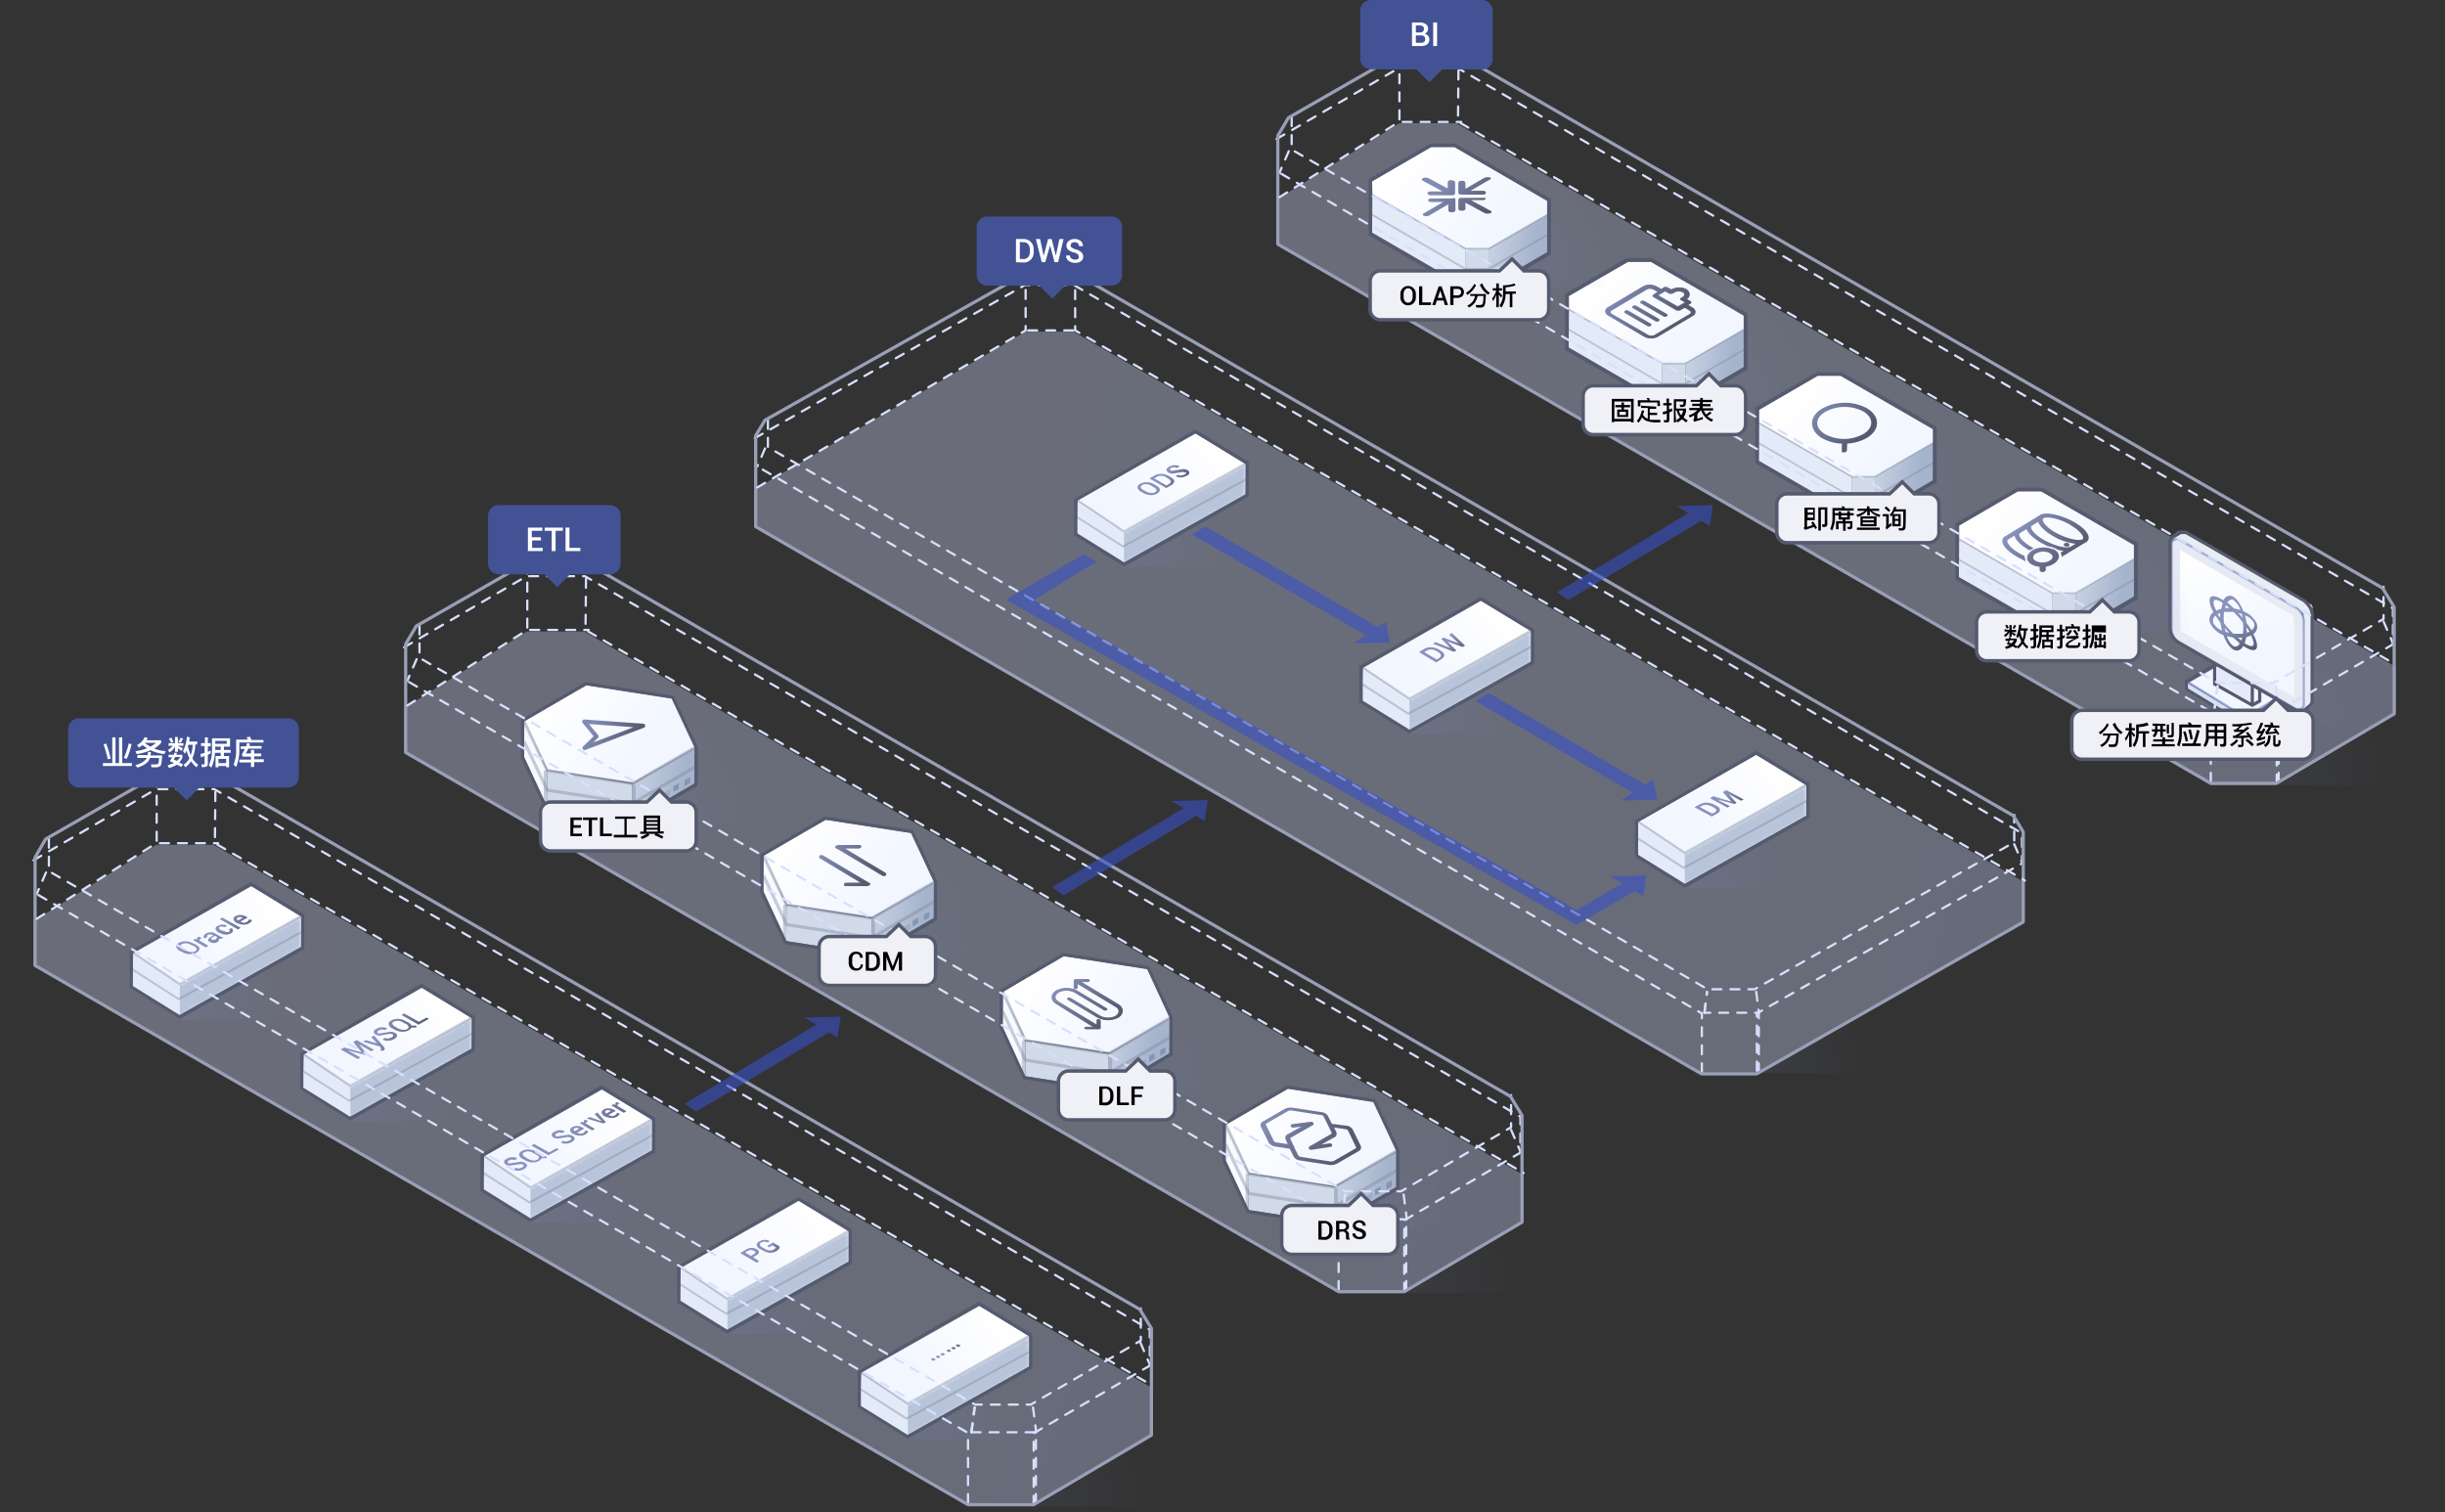 <svg xmlns="http://www.w3.org/2000/svg" xmlns:xlink="http://www.w3.org/1999/xlink" width="760" height="470" viewBox="0 0 760 470"><rect x="0" y="0" width="760" height="470" fill="#333333" stroke="none"/><defs><linearGradient id="a" x1="-577.65" y1="774.18" x2="-576.29" y2="773.91" gradientTransform="matrix(347.93, 0, 0, -205.62, 201268.34, 159293.88)" gradientUnits="userSpaceOnUse"><stop offset="0" stop-color="#bec5df"/><stop offset="1" stop-color="#b5bfe2"/></linearGradient><radialGradient id="b" cx="-561.53" cy="762.65" r="1.04" gradientTransform="matrix(30.31, -4.04, -4.04, -30.31, 20798.84, 21073.92)" gradientUnits="userSpaceOnUse"><stop offset="0" stop-color="#7787c2"/><stop offset="1" stop-color="#7787c3" stop-opacity="0"/></radialGradient><linearGradient id="c" x1="-562.41" y1="769.28" x2="-562.18" y2="768.59" gradientTransform="matrix(35.68, 0, 0, -45.91, 20756.98, 35489.25)" gradientUnits="userSpaceOnUse"><stop offset="0" stop-color="#fefeff"/><stop offset="1" stop-color="#f1f6ff"/></linearGradient><linearGradient id="d" x1="-539.07" y1="757.37" x2="-538.9" y2="756.86" gradientTransform="matrix(14.7, 0, 0, -16.93, 8621.5, 13015.73)" gradientUnits="userSpaceOnUse"><stop offset="0" stop-color="#8892bd"/><stop offset="1" stop-color="#555a6f"/></linearGradient><radialGradient id="e" cx="-564.42" cy="764.73" r="1.06" gradientTransform="matrix(36.38, -4.77, -4.77, -36.38, 24705.25, 25253.7)" xlink:href="#b"/><linearGradient id="f" x1="-546.6" y1="761.88" x2="-547.3" y2="762" gradientTransform="matrix(18.36, 0, 0, -22.42, 10574.03, 17193.55)" gradientUnits="userSpaceOnUse"><stop offset="0" stop-color="#a5b4cc"/><stop offset="1" stop-color="#c5cfe1"/></linearGradient><linearGradient id="g" x1="-568.19" y1="766.03" x2="-567.57" y2="765.74" gradientTransform="matrix(54.53, 0, 0, -31.62, 31479.87, 24315.5)" xlink:href="#c"/><linearGradient id="h" x1="-558.04" y1="756.96" x2="-557.27" y2="756.62" gradientTransform="matrix(27.76, 0, 0, -16.21, 15991.39, 12362.42)" gradientUnits="userSpaceOnUse"><stop offset="0" stop-color="#828bb3"/><stop offset="1" stop-color="#555a6f"/></linearGradient><linearGradient id="i" x1="-558.05" y1="756.92" x2="-557.23" y2="756.63" gradientTransform="matrix(27.76, 0, 0, -16.21, 15991.39, 12362.42)" gradientUnits="userSpaceOnUse"><stop offset="0" stop-color="#818bb3"/><stop offset="1" stop-color="#555a6f"/></linearGradient><radialGradient id="j" cx="-564.42" cy="764.73" r="1.06" gradientTransform="matrix(36.38, -4.77, -4.77, -36.38, 24644.09, 25218.02)" xlink:href="#b"/><linearGradient id="k" x1="-546.6" y1="761.88" x2="-547.3" y2="762" gradientTransform="matrix(18.36, 0, 0, -22.42, 10512.87, 17157.87)" xlink:href="#f"/><linearGradient id="l" x1="-568.19" y1="766.03" x2="-567.57" y2="765.74" gradientTransform="matrix(54.53, 0, 0, -31.62, 31418.72, 24279.83)" xlink:href="#c"/><linearGradient id="m" x1="-551.87" y1="750.82" x2="-551.1" y2="750.5" gradientTransform="matrix(21.4, 0, 0, -12.23, 12256.65, 9242.61)" xlink:href="#h"/><radialGradient id="n" cx="-564.42" cy="764.73" r="1.06" gradientTransform="matrix(36.38, -4.77, -4.77, -36.38, 24826.54, 25325.05)" xlink:href="#b"/><linearGradient id="o" x1="-546.6" y1="761.88" x2="-547.3" y2="762" gradientTransform="matrix(18.36, 0, 0, -22.42, 10695.32, 17264.9)" xlink:href="#f"/><linearGradient id="p" x1="-568.19" y1="766.03" x2="-567.57" y2="765.74" gradientTransform="matrix(54.53, 0, 0, -31.62, 31601.17, 24386.85)" xlink:href="#c"/><linearGradient id="q" x1="-556.88" y1="758.31" x2="-556.1" y2="757.9" gradientTransform="matrix(26.27, 0, 0, -17.45, 15256.78, 13394.42)" xlink:href="#d"/><linearGradient id="r" x1="-556.82" y1="758.4" x2="-556.05" y2="757.97" gradientTransform="matrix(26.27, 0, 0, -17.45, 15256.78, 13394.42)" xlink:href="#d"/><radialGradient id="s" cx="-564.46" cy="764.69" r="1.03" gradientTransform="matrix(36.37, -4.9, -4.9, -36.37, 24850.48, 25204.96)" xlink:href="#b"/><linearGradient id="t" x1="-546.41" y1="761.78" x2="-547.1" y2="761.9" gradientTransform="matrix(18.25, 0, 0, -22.25, 10568.09, 17100.95)" xlink:href="#f"/><linearGradient id="u" x1="-568.13" y1="765.96" x2="-567.51" y2="765.67" gradientTransform="matrix(54.19, 0, 0, -31.39, 31346.43, 24170.57)" xlink:href="#c"/><linearGradient id="v" x1="-548.98" y1="755.14" x2="-548.21" y2="754.56" gradientTransform="matrix(19.37, 0, 0, -14.68, 11197.71, 11211.38)" xlink:href="#h"/><linearGradient id="w" x1="-549" y1="755.08" x2="-548.18" y2="754.58" gradientTransform="matrix(19.37, 0, 0, -14.68, 11197.71, 11211.38)" xlink:href="#i"/><radialGradient id="x" cx="-564.28" cy="764.69" r="1.08" gradientTransform="matrix(36.1, -4.65, -4.65, -36.1, 24633.47, 25225.47)" xlink:href="#b"/><radialGradient id="y" cx="-548.25" cy="755.76" r="1.82" gradientTransform="matrix(17.98, -1.36, -1.36, -17.98, 11435.28, 13175.2)" xlink:href="#b"/><linearGradient id="z" x1="-577.85" y1="774.34" x2="-576.48" y2="774.08" gradientTransform="matrix(394.66, 0, 0, -230.99, 228165.29, 179043.85)" xlink:href="#a"/><radialGradient id="aa" cx="-563.5" cy="764.03" r="1.04" gradientTransform="matrix(34.16, -4.57, -4.57, -34.16, 23085.16, 23699.64)" xlink:href="#b"/><mask id="ab" x="334.62" y="143.43" width="52.82" height="33.26" maskUnits="userSpaceOnUse"><polygon points="348.9 175.4 387.1 153.8 387.2 144.3 349.4 165.5 334.9 155.6 334.6 166.2 348.9 175.4" style="fill:#fff"/></mask><linearGradient id="ac" x1="-590.18" y1="766.67" x2="-589.56" y2="766.35" gradientTransform="translate(-31034.2 23245.6) rotate(-178) scale(51.83 31.54)" xlink:href="#c"/><linearGradient id="ad" x1="-543.08" y1="742.39" x2="-542.64" y2="742.23" gradientTransform="matrix(16.31, 0, 0, -9.17, 9217.14, 6959.41)" xlink:href="#d"/><radialGradient id="ae" cx="-563.5" cy="764.03" r="1.04" gradientTransform="matrix(34.16, -4.57, -4.57, -34.16, 23173.84, 23751.62)" xlink:href="#b"/><mask id="af" x="423.3" y="195.41" width="52.82" height="33.26" maskUnits="userSpaceOnUse"><polygon points="437.5 227.4 475.8 205.8 475.8 196.3 438.1 217.5 423.6 207.6 423.3 218.1 437.5 227.4" style="fill:#fff"/></mask><linearGradient id="ag" x1="-590.18" y1="766.67" x2="-589.56" y2="766.35" gradientTransform="translate(-30945.5 23297.5) rotate(-178) scale(51.83 31.54)" xlink:href="#c"/><linearGradient id="ah" x1="-537.99" y1="742.41" x2="-537.55" y2="742.21" gradientTransform="matrix(14.27, 0, 0, -9.17, 8124.47, 7011.4)" xlink:href="#d"/><radialGradient id="ai" cx="-563.5" cy="764.03" r="1.04" gradientTransform="matrix(34.16, -4.57, -4.57, -34.16, 23259.46, 23799.53)" xlink:href="#b"/><mask id="aj" x="508.92" y="243.32" width="52.82" height="33.26" maskUnits="userSpaceOnUse"><polygon points="523.2 275.3 561.4 253.7 561.5 244.2 523.7 265.4 509.2 255.5 508.9 266.1 523.2 275.3" style="fill:#fff"/></mask><linearGradient id="ak" x1="-590.18" y1="766.67" x2="-589.56" y2="766.35" gradientTransform="translate(-30859.9 23345.4) rotate(-178) scale(51.83 31.54)" xlink:href="#c"/><linearGradient id="al" x1="-540.71" y1="738.25" x2="-540.27" y2="738.1" gradientTransform="matrix(15.29, 0, 0, -8.15, 8800.26, 6269.36)" xlink:href="#d"/><linearGradient id="am" x1="-577.65" y1="774.18" x2="-576.29" y2="773.91" gradientTransform="matrix(347.93, 0, 0, -205.62, 200997.21, 159451.87)" xlink:href="#a"/><radialGradient id="an" cx="-564.52" cy="764.75" r="1.04" gradientTransform="matrix(36.56, -4.89, -4.89, -36.56, 24645.03, 25495.58)" xlink:href="#b"/><linearGradient id="ao" x1="-567.95" y1="765.6" x2="-567.33" y2="765.33" gradientTransform="matrix(53.29, 0, 0, -30.29, 30511.92, 23454.06)" xlink:href="#c"/><mask id="ap" x="237.3" y="254.82" width="53.29" height="30.29" maskUnits="userSpaceOnUse"><polygon points="283.4 258.9 290.6 274 271.2 285.1 244.5 281.1 237.3 265.9 256.7 254.8 283.4 258.9" style="fill:#fff"/></mask><linearGradient id="aq" x1="-550.51" y1="750.84" x2="-549.74" y2="750.48" gradientTransform="matrix(20.39, 0, 0, -12.23, 11479.13, 9450.55)" xlink:href="#h"/><linearGradient id="ar" x1="-550.51" y1="750.8" x2="-549.7" y2="750.49" gradientTransform="matrix(20.39, 0, 0, -12.23, 11479.13, 9450.55)" xlink:href="#i"/><linearGradient id="as" x1="-548.21" y1="761.88" x2="-548.98" y2="762" gradientTransform="matrix(19.37, 0, 0, -22.42, 10905.08, 17371.4)" xlink:href="#f"/><radialGradient id="at" cx="-564.46" cy="764.69" r="1.03" gradientTransform="matrix(36.37, -4.9, -4.9, -36.37, 24617.06, 25384.73)" xlink:href="#b"/><linearGradient id="au" x1="-567.72" y1="765.51" x2="-567.1" y2="765.23" gradientTransform="matrix(52.18, 0, 0, -30, 29947.18, 23269.37)" xlink:href="#c"/><mask id="av" x="311.71" y="297.21" width="52.18" height="30" maskUnits="userSpaceOnUse"><polygon points="356.8 301.2 363.9 316.2 344.9 327.2 318.8 323.2 311.7 308.2 330.7 297.2 356.8 301.2" style="fill:#fff"/></mask><linearGradient id="aw" x1="-552.5" y1="755.92" x2="-551.74" y2="755.43" gradientTransform="matrix(21.93, 0, 0, -15.32, 12443.71, 11889.91)" xlink:href="#h"/><linearGradient id="ax" x1="-552.51" y1="755.87" x2="-551.69" y2="755.45" gradientTransform="matrix(21.93, 0, 0, -15.32, 12443.71, 11889.91)" xlink:href="#i"/><linearGradient id="ay" x1="-547.58" y1="761.75" x2="-548.33" y2="761.87" gradientTransform="matrix(18.97, 0, 0, -22.21, 10746.5, 17245.48)" xlink:href="#f"/><radialGradient id="az" cx="-564.46" cy="764.69" r="1.03" gradientTransform="matrix(36.37, -4.9, -4.9, -36.37, 24468.25, 25300.55)" xlink:href="#b"/><linearGradient id="ba" x1="-567.95" y1="765.6" x2="-567.33" y2="765.33" gradientTransform="matrix(53.29, 0, 0, -30.29, 30437.52, 23412.27)" xlink:href="#c"/><mask id="bb" x="162.89" y="213.03" width="53.29" height="30.29" maskUnits="userSpaceOnUse"><polygon points="209 217.1 216.2 232.2 196.8 243.3 170.1 239.3 162.9 224.1 182.3 213 209 217.1" style="fill:#fff"/></mask><linearGradient id="bc" x1="-547.37" y1="738.23" x2="-546.56" y2="738.06" gradientTransform="matrix(18.35, 0, 0, -8.15, 10225.58, 6248.05)" xlink:href="#i"/><linearGradient id="bd" x1="-548.21" y1="761.88" x2="-548.98" y2="762" gradientTransform="matrix(19.37, 0, 0, -22.42, 10830.67, 17329.61)" xlink:href="#f"/><radialGradient id="be" cx="-564.46" cy="764.69" r="1.03" gradientTransform="matrix(36.37, -4.9, -4.9, -36.37, 24686.37, 25425.92)" xlink:href="#b"/><linearGradient id="bf" x1="-567.95" y1="765.6" x2="-567.33" y2="765.33" gradientTransform="matrix(53.29, 0, 0, -30.29, 30655.64, 23537.64)" xlink:href="#c"/><mask id="bg" x="381.02" y="338.4" width="53.29" height="30.29" maskUnits="userSpaceOnUse"><polygon points="427.1 342.5 434.3 357.6 414.9 368.7 388.2 364.6 381 349.5 400.4 338.4 427.1 342.5" style="fill:#fff"/></mask><linearGradient id="bh" x1="-559.98" y1="758.13" x2="-559.21" y2="757.81" gradientTransform="matrix(30.58, 0, 0, -17.33, 17518.19, 13486.91)" xlink:href="#h"/><linearGradient id="bi" x1="-559.98" y1="758.1" x2="-559.16" y2="757.82" gradientTransform="matrix(30.58, 0, 0, -17.33, 17518.19, 13486.91)" xlink:href="#i"/><linearGradient id="bj" x1="-548.21" y1="761.88" x2="-548.98" y2="762" gradientTransform="matrix(19.37, 0, 0, -22.42, 11048.8, 17454.98)" xlink:href="#f"/><radialGradient id="bk" cx="-564.28" cy="764.69" r="1.08" gradientTransform="matrix(36.1, -4.65, -4.65, -36.1, 24362.34, 25383.46)" xlink:href="#b"/><linearGradient id="bl" x1="-577.65" y1="774.18" x2="-576.29" y2="773.91" gradientTransform="matrix(347.93, 0, 0, -205.62, 200882.03, 159518.12)" xlink:href="#a"/><radialGradient id="bm" cx="-563.5" cy="764.03" r="1.04" gradientTransform="matrix(34.16, -4.57, -4.57, -34.16, 22791.61, 23840.3)" xlink:href="#b"/><mask id="bn" x="41.06" y="284.09" width="52.82" height="33.26" maskUnits="userSpaceOnUse"><polygon points="55.3 316 93.6 294.5 93.6 285 55.8 306.2 41.4 296.2 41.1 306.8 55.3 316" style="fill:#fff"/></mask><linearGradient id="bo" x1="-590.18" y1="766.67" x2="-589.56" y2="766.35" gradientTransform="translate(-31327.7 23386.2) rotate(-178) scale(51.83 31.54)" xlink:href="#c"/><linearGradient id="bp" x1="-553.89" y1="750.68" x2="-553.45" y2="750.54" gradientTransform="matrix(23.44, 0, 0, -12.23, 13049.65, 9471.95)" xlink:href="#d"/><radialGradient id="bq" cx="-563.5" cy="764.03" r="1.04" gradientTransform="matrix(34.16, -4.57, -4.57, -34.16, 22844.61, 23871.9)" xlink:href="#b"/><mask id="br" x="94.07" y="315.69" width="52.82" height="33.26" maskUnits="userSpaceOnUse"><polygon points="108.3 347.6 146.6 326.1 146.6 316.6 108.8 337.8 94.4 327.8 94.1 338.4 108.3 347.6" style="fill:#fff"/></mask><linearGradient id="bs" x1="-590.18" y1="766.67" x2="-589.56" y2="766.35" gradientTransform="translate(-31274.7 23417.8) rotate(-178) scale(51.83 31.54)" xlink:href="#c"/><linearGradient id="bt" x1="-557.55" y1="754.21" x2="-557.11" y2="754.08" gradientTransform="matrix(27.52, 0, 0, -14.27, 15461.28, 11084.46)" xlink:href="#d"/><radialGradient id="bu" cx="-563.5" cy="764.03" r="1.04" gradientTransform="matrix(34.16, -4.57, -4.57, -34.16, 22900.67, 23903.49)" xlink:href="#b"/><mask id="bv" x="150.13" y="347.29" width="52.82" height="33.26" maskUnits="userSpaceOnUse"><polygon points="164.4 379.2 202.6 357.7 202.7 348.2 164.9 369.4 150.5 359.4 150.1 370 164.4 379.2" style="fill:#fff"/></mask><linearGradient id="bw" x1="-590.18" y1="766.67" x2="-589.56" y2="766.35" gradientTransform="translate(-31218.7 23449.4) rotate(-178) scale(51.83 31.54)" xlink:href="#c"/><linearGradient id="bx" x1="-563.23" y1="761.33" x2="-562.79" y2="761.17" gradientTransform="matrix(37.71, 0, 0, -21.4, 21413.89, 16648.73)" xlink:href="#d"/><radialGradient id="by" cx="-563.5" cy="764.03" r="1.04" gradientTransform="matrix(34.16, -4.57, -4.57, -34.16, 22961.83, 23938.15)" xlink:href="#b"/><mask id="bz" x="211.28" y="381.94" width="52.82" height="33.26" maskUnits="userSpaceOnUse"><polygon points="225.5 413.9 263.8 392.3 263.8 382.8 226 404 211.6 394.1 211.3 404.7 225.5 413.9" style="fill:#fff"/></mask><linearGradient id="ca" x1="-590.18" y1="766.67" x2="-589.56" y2="766.35" gradientTransform="translate(-31157.5 23484.1) rotate(-178) scale(51.83 31.54)" xlink:href="#c"/><linearGradient id="cb" x1="-531.24" y1="732.94" x2="-530.8" y2="732.77" gradientTransform="matrix(12.23, 0, 0, -7.13, 6733.15, 5618.04)" xlink:href="#d"/><radialGradient id="cc" cx="-563.5" cy="764.03" r="1.04" gradientTransform="matrix(34.16, -4.57, -4.57, -34.16, 23017.89, 23970.77)" xlink:href="#b"/><mask id="cd" x="267.34" y="414.56" width="52.82" height="33.26" maskUnits="userSpaceOnUse"><polygon points="281.6 446.5 319.9 424.9 319.9 415.5 282.1 436.6 267.7 426.7 267.3 437.3 281.6 446.5" style="fill:#fff"/></mask><linearGradient id="ce" x1="-590.18" y1="766.67" x2="-589.56" y2="766.35" gradientTransform="translate(-31101.4 23516.7) rotate(-178) scale(51.83 31.54)" xlink:href="#c"/><linearGradient id="cf" x1="-515.47" y1="715.88" x2="-515.03" y2="715.73" gradientTransform="matrix(9.17, 0, 0, -5.1, 5021.77, 4068.73)" xlink:href="#d"/><radialGradient id="cg" cx="-564.28" cy="764.69" r="1.08" gradientTransform="matrix(36.1, -4.65, -4.65, -36.1, 24247.16, 25449.71)" xlink:href="#b"/></defs><title>交互式BI分析cn</title><g style="opacity:0.4"><polygon points="396.8 75.9 687.3 244 707.6 244 744.7 221.8 744.7 207.3 452.7 38.3 435 38.3 396.8 62.1 396.8 75.9" style="fill:url(#a)"/></g><polygon points="698 225.5 730.6 225.5 730.6 194.9 726.8 194.9 698 194.9 698 225.5" style="opacity:0.204;isolation:isolate;fill:url(#b)"/><polygon points="710.9 215.3 692.5 204.3 679.7 211.8 679.7 214.2 698 225.5 710.9 217.6 710.9 215.3" style="fill:none;stroke:#555a6f"/><polygon points="680.1 212.4 680.1 214 697.5 224.5 697.5 223 680.1 212.4" style="fill:#d5e0f3"/><polygon points="710.1 215.7 692.5 205.2 680.4 212.2 697.9 223.1 710.1 215.7" style="fill:#f1f6ff"/><polyline points="707 217.5 697.9 222.9 697.9 225 697.9 222.9 680.2 212.1" style="fill:none;stroke:#7787c3;stroke-opacity:0.604;stroke-width:0.728px"/><polygon points="700.1 210.6 689.2 204.4 689.2 212.2 700.1 218.4 700.1 210.6" style="fill:#e3ebf9"/><polygon points="700.9 212 688.4 204.8 688.4 212.6 700.1 219.2 702.4 217.9 702.4 212.8 700.9 212" style="fill:none;stroke:#555a6f"/><path d="M700.1,212.6V219" style="fill:none;stroke:#555a6f"/><path d="M676.2,167.6h-1l2.7-1.6h1.6l37.5,21.1.3.2h.1l.3.3h.1v.2h.6v.2h.2v.4h.2v.2a3.1,3.1,0,0,1,0,.4v29.4a1.5,1.5,0,0,1-.6,1.4l-3.7,1.6a1.5,1.5,0,0,0,.6-1.4l1-27.4a3.2,3.2,0,0,0,0-.4V192h-.1v-1.4h-.3v-.2h-.1l-.3-.3h-.1l-.3-.2-38.2-22.2h-.5Z" style="fill:#e8ecf3"/><path d="M677.7,167.9h0a1.7,1.7,0,0,0-1.9-.1,1.7,1.7,0,0,0-.8,1.7v26a5.1,5.1,0,0,0,2.3,4.1l36.1,20.6a1.7,1.7,0,0,0,1.9.1,1.7,1.7,0,0,0,.8-1.7V193a5.1,5.1,0,0,0-2.3-4Z" style="fill:#e5eaf3;stroke:#7787c3;stroke-opacity:0.602;stroke-width:0.728px"/><polygon points="713 191.5 677.6 170.9 677.7 196.1 713.2 216.8 713 191.5" style="fill:url(#c)"/><path d="M694.2,185.5c1.2.7,2.3,2.4,3.1,4.5a7.5,7.5,0,0,1,4,3.5,2.8,2.8,0,0,1-.9,3.6c1.1,2.1,1.5,3.8.9,4.6s-2.1.3-4-.9c-.7,1.3-1.9,1.8-3.1,1.1s-2.3-2.4-3.1-4.5a7.5,7.5,0,0,1-4-3.5,2.8,2.8,0,0,1,.9-3.6c-1.1-2.1-1.5-3.8-.9-4.6s2.1-.3,4,.9C691.8,185.3,692.9,184.8,694.2,185.5Zm0,12.7h0l-2-.5a6,6,0,0,0,2,3.1c.7.4,1.5.1,2-.8Zm5.5-.7h0l-1.5.6a9,9,0,0,1-.5,1.8c1.3.9,2.4,1.2,2.7.7S700.4,199,699.7,197.5Zm-11-6.1h-.1a2,2,0,0,0-.6,2.3,5.4,5.4,0,0,0,2.7,2.3,18.9,18.9,0,0,1-.5-2.4Zm2.8,3.8h0l.3,1.2,1.1.3-.7-.8Zm5.5,3h-1.4l1.1.9Zm-2.7-8h-3a13.9,13.9,0,0,0-.1,1.7,16.5,16.5,0,0,0,.1,1.8l1.4,1.7,1.5,1.6h3a13.9,13.9,0,0,0,.1-1.7,16.5,16.5,0,0,0-.1-1.8l-1.4-1.7Zm4.1,5.7q0,.4,0,.8l.8-.4-.8-1.2C698.2,195.4,698.2,195.6,698.2,195.9Zm-8.1-5.3H690l-.7.3.8,1.2c0-.3,0-.5,0-.8S690.1,190.9,690.1,190.6Zm.6-3.2c-1.3-.9-2.4-1.2-2.7-.7s-.1,1.6.7,3.1l1.6-.6a9.3,9.3,0,0,1,.4-1.7Zm6.9,3.8a18.9,18.9,0,0,1,.5,2.4l1.6,2.3a2,2,0,0,0,.7-2.4A5.4,5.4,0,0,0,697.6,191.2Zm-1-.4h-.1l-1-.3.7.8.7.8Zm-4.9-2.6-.3.8h1.4l-1.1-.9Zm2.5-1.7c-.7-.4-1.5-.1-2,.8l2,1.8,2,.5A6,6,0,0,0,694.2,186.5Z" style="fill:url(#d)"/><path d="M715.9,221l1.9-1.5a2.2,2.2,0,0,0,.9-2V191a4.3,4.3,0,0,0-.6-2.1,10.1,10.1,0,0,0-1.9-2.2l-36.5-21.1-.5-.2h-1.9l-1.8,1.4a2.2,2.2,0,0,0-1,2v26.4a5.5,5.5,0,0,0,2.5,4.4l36.5,21.1a2.2,2.2,0,0,0,2.4.3Z" style="fill:none;stroke:#555a6f"/><polygon points="519.6 124.8 559.4 124.8 559.4 88.1 554.8 88.1 519.6 88.1 519.6 124.8" style="opacity:0.204;isolation:isolate;fill:url(#e)"/><polygon points="523.9 113 542.2 102.3 542.1 114.1 523.9 124.8 523.9 113" style="fill:url(#f)"/><polygon points="516.7 112.8 523.9 112.8 523.8 124.8 516.5 124.8 516.7 112.8" style="fill:#d1dae8"/><polygon points="516.6 117.7 516.6 124.8 487.6 108 487.7 96.3 516.7 113 516.6 117.7" style="fill:#e3ebf9"/><polygon points="542.2 98.1 542.2 102.3 523.9 113 516.7 113 487.7 96.3 487.7 92 506 81.4 513.2 81.4 542.2 98.1" style="fill:url(#g)"/><path d="M524.1,93h0l1.3.7a.3.3,0,0,1,.2.3l-.2.3-.9.5,1.5.9a1.5,1.5,0,0,1,.9,1.2,1.3,1.3,0,0,1-.8,1.2l-10.9,6.5a4.4,4.4,0,0,1-4,0h0L500,98a1.5,1.5,0,0,1-.9-1.2,1.3,1.3,0,0,1,.8-1.2l10.9-6.5a4.4,4.4,0,0,1,4,0l1.3.7.2.2,1-.6a1,1,0,0,1,.9,0l1.3.7h0a5.1,5.1,0,0,1,4.7-.1C525.4,91,525.4,92.2,524.1,93Zm-8.5-2.4h-.3l-1.3-.7a2.4,2.4,0,0,0-2.2,0l-10.9,6.5a.7.7,0,0,0-.4.6.9.9,0,0,0,.5.7l11.2,6.5a2.4,2.4,0,0,0,2.2,0l10.9-6.5a.7.7,0,0,0,.4-.6.9.9,0,0,0-.5-.7l-1.5-.9-1.6.9h-.9l-7.2-4.2c-.3-.1-.2-.4,0-.5ZM513,100.7c.3.1.2.4,0,.5a1,1,0,0,1-.9,0l-6.9-4c-.3-.1-.2-.4,0-.5a1,1,0,0,1,.9,0Zm2.5-1.5c.3.1.2.4,0,.5a1,1,0,0,1-.9,0l-6.9-4c-.3-.1-.2-.4,0-.5a1,1,0,0,1,.9,0Zm2.5-1.5c.3.1.2.4,0,.5a1,1,0,0,1-.9,0l-6.9-4c-.3-.1-.2-.4,0-.5a1,1,0,0,1,.9,0Zm5.2-6.9a3.1,3.1,0,0,0-2.8,0l-.3.2-.5.2H519l-1.4-.8-2.4,1.4,6.3,3.6L524,94l-1.4-.8a.3.3,0,0,1-.2-.3l.3-.3.4-.2A.9.9,0,0,0,523.2,90.8Z" style="stroke-width:0.3px;fill:url(#h);stroke:url(#i)"/><polygon points="542.1 102.1 542.4 102.6 524 113.2 523.9 113.3 516.7 113.3 516.5 113.2 487.1 96.2 487.4 95.7 516.7 112.7 523.8 112.7 542.1 102.1" style="fill:#7d849e;opacity:0.4;isolation:isolate"/><path d="M523.8,119h0Zm0,0,18.2-10.6.3.5L524,119.5h-7.5l-29.4-17,.3-.5,29.3,17Zm-7.1,0h0Z" style="fill:#7d849e;opacity:0.4;isolation:isolate"/><path d="M487.6,108.1l28.9,16.7h7.3l18.2-10.7v-16L513.2,81.4H506L487.6,92Zm-1.1.7V91.3l19.2-11.1h7.8l29.7,17.2v17.4l-19.1,11.2h-7.9Z" style="fill:#555a6f"/><polygon points="458.5 89.2 498.2 89.2 498.2 52.5 493.6 52.5 458.5 52.5 458.5 89.2" style="opacity:0.204;isolation:isolate;fill:url(#j)"/><polygon points="462.7 77.3 481.1 66.7 481 78.4 462.7 89.1 462.7 77.3" style="fill:url(#k)"/><polygon points="455.5 77.1 462.7 77.1 462.7 89.1 455.4 89.1 455.5 77.1" style="fill:#d1dae8"/><polygon points="455.5 82 455.4 89.1 426.5 72.3 426.6 60.6 455.5 77.3 455.5 82" style="fill:#e3ebf9"/><polygon points="481 62.5 481.1 66.7 462.7 77.3 455.5 77.3 426.6 60.6 426.5 56.4 444.8 45.7 452.1 45.7 481 62.5" style="fill:url(#l)"/><path d="M452.4,61.9h0v3.5c0,.3-.5.6-1.1.6s-1-.2-1.1-.5h0v-2l-6,3.5a1.8,1.8,0,0,1-1.4.1h-.2c-.4-.2-.4-.5-.1-.8h.1l6-3.5H445c-.6,0-1-.2-1.1-.5h0c0-.3.4-.6.9-.6h6.6C451.8,61.4,452.3,61.6,452.4,61.9Zm-.1-5.3h0v3.5c0,.3-.4.6-.9.6h-6.6c-.6,0-1.1-.3-1.1-.6s.4-.6.9-.6h3.8l-6.1-3.3c-.4-.2-.4-.5-.1-.8h.1a1.8,1.8,0,0,1,1.4-.1h.2l6.1,3.3v-2c0-.3.4-.6.9-.6h.2C451.8,56.1,452.3,56.3,452.3,56.6Zm9.6,5.1h0a1,1,0,0,1-.9.5h-3.8l6.1,3.3h.1c.3.2.3.6-.1.8h-.2a1.9,1.9,0,0,1-1.3,0h-.2l-6.1-3.3v2h0c-.1.3-.5.5-1.1.5s-1-.2-1.1-.5h0V62h0a1,1,0,0,1,.9-.5H461A1,1,0,0,1,461.9,61.8Zm1.2-6.6h.1a.4.4,0,0,1,0,.7h-.1l-6,3.5H461c.5,0,.9.3.9.6s-.4.6-.9.6h-6.8a1,1,0,0,1-.9-.5h0V56.7h0a1,1,0,0,1,.9-.5h.4a1,1,0,0,1,.9.5h0v2l6-3.5h.2A1.8,1.8,0,0,1,463.1,55.2Z" style="fill:url(#m)"/><polygon points="480.9 66.4 481.2 66.9 462.9 77.6 462.7 77.6 455.5 77.6 455.4 77.6 426 60.5 426.2 60 455.6 77 462.7 77 480.9 66.4" style="fill:#7d849e;opacity:0.4;isolation:isolate"/><path d="M462.7,83.3h0Zm0,0,18.2-10.6.3.5L462.9,83.9h-7.5L426,66.8l.3-.5,29.3,17Zm-7.1,0h0Z" style="fill:#7d849e;opacity:0.4;isolation:isolate"/><path d="M426.5,72.4l28.9,16.7h7.3l18.2-10.7v-16L452.1,45.7h-7.2L426.5,56.3Zm-1.1.7V55.7l19.2-11.1h7.8l29.7,17.2V79.1L463,90.3h-7.9Z" style="fill:#555a6f"/><polygon points="640.9 196.2 680.7 196.2 680.7 159.5 676.1 159.5 640.9 159.5 640.9 196.2" style="opacity:0.204;isolation:isolate;fill:url(#n)"/><polygon points="645.2 184.3 663.5 173.7 663.4 185.5 645.1 196.1 645.2 184.3" style="fill:url(#o)"/><polygon points="637.9 184.2 645.2 184.2 645.1 196.1 637.8 196.1 637.9 184.2" style="fill:#d1dae8"/><polygon points="637.9 189.1 637.9 196.1 608.9 179.4 609 167.6 637.9 184.3 637.9 189.1" style="fill:#e3ebf9"/><polygon points="663.5 169.5 663.5 173.7 645.2 184.4 637.9 184.4 609 167.6 609 163.4 627.3 152.7 634.5 152.7 663.5 169.5" style="fill:url(#p)"/><path d="M644.5,162.5c3.7,2.1,5.5,4.6,3.8,5.8h-.1l-7.1,4.3a2.2,2.2,0,0,0-.2-.7l1.5-.9a11.3,11.3,0,0,1-2.7-.4l-.3-.2a7.3,7.3,0,0,0-2.8-.9l-2.1-1.1c-2.6-1.5-4.2-3.2-4.4-4.4V164l-2.3,1.4c-1.3.8.3,3.1,3.7,5h0l-.6.3h-.1c-2.6-1.5-4.2-3.2-4.4-4.5v-.2l-2.3,1.4c-1.3.8.3,3.1,3.7,5l1.3.7a2.1,2.1,0,0,0,.1.8l-2.1-1.1c-3.7-2.1-5.4-4.6-3.8-5.8h.1l11.1-6.8C636.3,159.4,640.7,160.4,644.5,162.5Zm-6.1,8.6c1.8,1,1.7,2.7-.2,3.9a6.6,6.6,0,0,1-2.6.9v1.2c0,.2-.3.4-.7.4s-.7-.2-.6-.4v-1.2a5.9,5.9,0,0,1-2.6-.7c-1.8-1-1.7-2.7.2-3.9A7.1,7.1,0,0,1,638.4,171.2Zm-1,.6a5,5,0,0,0-4.7.1c-1.3.8-1.4,2-.1,2.8a5,5,0,0,0,4.7-.1C638.6,173.7,638.7,172.5,637.4,171.8Zm8.7-2.9a17.3,17.3,0,0,1-7.9-2.5c-2.6-1.5-4.2-3.2-4.4-4.4v-.2l-2.3,1.4c-1.3.8.3,3.1,3.7,5s7.1,2.8,8.5,2.1h.1Zm-3.3.3c.2.1.2.4,0,.5h-.6l-.4-.2c0-.1,0-.3.2-.3A.9.9,0,0,1,642.8,169.2Zm.9-6.2c-3.4-2-7.3-2.8-8.6-2.1s.3,3.1,3.7,5,7.4,2.8,8.6,2.1S647.2,165,643.8,163Z" style="stroke-width:0.6px;fill:url(#q);stroke:url(#r)"/><polygon points="663.4 173.4 663.6 173.9 645.3 184.6 645.2 184.6 637.9 184.6 637.8 184.6 608.4 167.6 608.7 167.1 638 184.1 645.1 184.1 663.4 173.4" style="fill:#7d849e;opacity:0.4;isolation:isolate"/><path d="M645.1,190.4h0Zm0,0,18.2-10.6.3.5-18.3,10.7h-7.5l-29.4-17,.3-.5,29.3,17Zm-7.1,0h0Z" style="fill:#7d849e;opacity:0.4;isolation:isolate"/><path d="M608.9,179.4l28.9,16.7h7.3l18.2-10.7v-16l-28.9-16.7h-7.2l-18.4,10.6Zm-1.1.7V162.7L627,151.6h7.8l29.7,17.2v17.4l-19.1,11.2h-7.9Z" style="fill:#555a6f"/><polygon points="578.8 160.3 617.5 160.3 617.5 123.6 613 123.6 578.8 123.6 578.8 160.3" style="opacity:0.204;isolation:isolate;fill:url(#s)"/><polygon points="582.8 148.2 601 137.6 600.9 149.3 582.7 159.8 582.8 148.2" style="fill:url(#t)"/><polygon points="575.6 148 582.8 148 582.7 159.9 575.5 159.9 575.6 148" style="fill:#d1dae8"/><polygon points="575.6 152.9 575.5 159.9 546.7 143.2 546.8 131.6 575.6 148.2 575.6 152.9" style="fill:#e3ebf9"/><polygon points="601 133.4 601 137.6 582.8 148.2 575.6 148.2 546.8 131.6 546.8 127.4 565 116.8 572.2 116.8 601 133.4" style="fill:url(#u)"/><path d="M573.7,139.9c0,.2-.2.3-.5.3h-.3v-2.7a12.9,12.9,0,0,1-6.4-1.7c-3.8-2.3-3.8-6.1,0-8.4a14.2,14.2,0,0,1,13.7-.1c3.8,2.3,3.8,6.1,0,8.4a13.6,13.6,0,0,1-6.4,1.8Zm-6.6-4.6a12.9,12.9,0,0,0,12.4-.1c3.4-2.1,3.4-5.5,0-7.6a13,13,0,0,0-12.4.1C563.6,129.8,563.6,133.2,567.1,135.3Z" style="stroke-width:0.8px;fill:url(#v);stroke:url(#w)"/><polygon points="600.8 137.4 601.1 137.8 582.9 148.4 582.8 148.5 575.6 148.5 575.4 148.4 546.2 131.5 546.5 131 575.7 147.9 582.7 147.9 600.8 137.4" style="fill:#7d849e;opacity:0.4;isolation:isolate"/><path d="M582.7,154.1h0Zm0,0,18.1-10.5.3.5-18.2,10.6h-7.5l-29.2-16.9.3-.5,29.1,16.9Zm-7.1,0h0Z" style="fill:#7d849e;opacity:0.4;isolation:isolate"/><path d="M546.7,143.3l28.7,16.6h7.3l18.1-10.6V133.4l-28.7-16.6H565l-18.3,10.6Zm-1.1.7V126.7l19.1-11h7.8L602,132.7v17.2L583,161h-7.9Z" style="fill:#555a6f"/><path d="M740.9,193.2l2.9,6.7" style="fill:none;stroke:#d7e0ff;stroke-linecap:round;stroke-linejoin:round;stroke-width:0.7px;stroke-dasharray:2.8"/><path d="M396.8,43.2l38.1-22.1h18.1l290.8,168v11.2l-36.1,21V243" style="fill:none;stroke:#d7e0ff;stroke-linecap:round;stroke-linejoin:round;stroke-width:0.7px;stroke-dasharray:2.8"/><path d="M708.3,243V221H688.3" style="fill:none;stroke:#d7e0ff;stroke-linecap:round;stroke-linejoin:round;stroke-width:0.7px;stroke-dasharray:2.8"/><path d="M687.2,243V221.2L397.7,53.7" style="fill:none;stroke:#d7e0ff;stroke-linecap:round;stroke-linejoin:round;stroke-width:0.7px;stroke-dasharray:2.8"/><path d="M401.5,36.4V46.5L689.4,212.3h17.3l34.2-19.9V182.4" style="fill:none;stroke:#d7e0ff;stroke-linecap:round;stroke-linejoin:round;stroke-width:0.7px;stroke-dasharray:2.8"/><path d="M400.6,47l-2.9,6.7M688.3,221l1-7.7" style="fill:none;stroke:#d7e0ff;stroke-linecap:round;stroke-linejoin:round;stroke-width:0.7px;stroke-dasharray:2.8"/><path d="M707.4,213.3l1,7.7m-20.1,0,1-7.7" style="fill:none;stroke:#d7e0ff;stroke-linecap:round;stroke-linejoin:round;stroke-width:0.7px;stroke-dasharray:2.8"/><path d="M400.5,36.6l34.5-19.8h18.1l287.5,166,3.6,5.9v33.2l-36.6,21.6H687.2L397.2,75.9V42.2Z" style="fill:none;stroke:#999fb6;stroke-linecap:round;stroke-linejoin:round"/><path d="M453.4,16.3l-.2,21.5L744.7,206.6" style="fill:none;stroke:#d7e0ff;stroke-linecap:round;stroke-linejoin:round;stroke-width:0.7px;stroke-dasharray:2.8"/><path d="M397.7,61.3,435,37.8V16.3" style="fill:none;stroke:#d7e0ff;stroke-linecap:round;stroke-linejoin:round;stroke-width:0.7px;stroke-dasharray:2.8"/><path d="M436,37.9h18.2" style="fill:none;stroke:#d7e0ff;stroke-linecap:round;stroke-linejoin:round;stroke-width:0.7px;stroke-dasharray:2.8"/><polygon points="708.3 244 748.5 244 748.5 207.6 745.2 207.6 745.2 222.5 708.3 244" style="opacity:0.104;isolation:isolate;fill:url(#x)"/><polygon points="545.7 333.6 579.5 333.6 579.5 315.8 576.6 315.8 576.6 315.6 545.7 333.6" style="opacity:0.104;isolation:isolate;fill:url(#y)"/><g style="opacity:0.4"><polygon points="234.6 163.7 529.1 334.1 546.1 334.1 629.3 286.4 629.3 274.3 333.7 103.1 318.8 103.1 234.6 152.1 234.6 163.7" style="fill:url(#z)"/></g><polygon points="349.4 176.2 386 176.2 386 141.8 381.8 141.8 349.4 141.8 349.4 176.2" style="opacity:0.204;isolation:isolate;fill:url(#aa)"/><polygon points="348.9 175.4 387.1 153.8 387.2 144.3 349.4 165.5 334.9 155.6 334.6 166.2 348.9 175.4" style="fill:#e3ebf9"/><g style="mask:url(#ab)"><polygon points="387.4 143.4 349.4 164.7 349.4 176.7 387.2 154.1 387.4 143.4" style="fill:#b8c4d9"/></g><polygon points="334.9 155.6 349.4 165.5 387.2 144.3 371.7 134.7 334.9 155.6" style="fill:url(#ac)"/><path d="M359.5,151q1,.5,1,1.2t-.8,1.2a3.8,3.8,0,0,1-2.1.5,4.6,4.6,0,0,1-2.1-.6l-.9-.5a1.8,1.8,0,0,1-1-1.2q-.1-.7.8-1.2a3.9,3.9,0,0,1,2.1-.5,4.6,4.6,0,0,1,2.2.6Zm-1.8-.1a3.3,3.3,0,0,0-1.4-.4,2.3,2.3,0,0,0-1.3.3q-.5.3-.4.7a1.4,1.4,0,0,0,.8.8l.9.5a3.4,3.4,0,0,0,1.4.4,2.2,2.2,0,0,0,1.3-.2q.6-.3.5-.7a1.4,1.4,0,0,0-.8-.8Zm4.8.8-5.2-3,1.6-.9a4.1,4.1,0,0,1,2.1-.5,4.5,4.5,0,0,1,2.2.6l.8.5q1,.6,1,1.2t-.9,1.2Zm-3.7-3,3.8,2.2.8-.5q.6-.3.5-.8a1.3,1.3,0,0,0-.7-.8l-.8-.5a3.2,3.2,0,0,0-1.4-.4,2.4,2.4,0,0,0-1.4.3Zm9.6-1.8-.8-.2-1,.2h-.2l-1.8.3a2.6,2.6,0,0,1-1.4-.3q-.6-.4-.6-.9t.8-.9a3.6,3.6,0,0,1,1.7-.5,2.9,2.9,0,0,1,1.6.4h0l-.8.4-.9-.2-.9.2q-.4.2-.4.5t.3.4h.7l1-.2h.2l1.8-.3a2.8,2.8,0,0,1,1.4.3q.6.4.6.9t-.9.9a4.1,4.1,0,0,1-1.7.5,2.9,2.9,0,0,1-1.7-.4h0l.8-.4a1.8,1.8,0,0,0,1,.2l1-.3q.4-.2.5-.5T368.4,146.9Z" style="fill:url(#ad)"/><polygon points="335.2 155.3 349.4 164.8 387 143.8 387.2 143.8 387.4 144.1 387.3 144.3 349.4 165.5 334.9 155.8 334.8 155.7 335 155.3 335.2 155.3" style="fill:#7d849e;opacity:0.4;isolation:isolate"/><polygon points="349.1 169.5 387.4 148.6 387.4 149.3 387.3 149.4 349.1 170.2 349 170.2 334 160.6 334 160.4 334.2 160.1 334.3 160.1 349.1 169.5" style="fill:#7d849e;opacity:0.4;isolation:isolate"/><path d="M387.2,153.6l-37.8,21.2-14.5-9V155.6l36.6-20.9,15.7,9.5Zm1,.7V143.6l-16.6-10.1-37.7,21.6v11.3l15.6,9.7Z" style="fill:#555a6f"/><polygon points="438.1 228.2 474.7 228.2 474.7 193.8 470.4 193.8 438.1 193.8 438.1 228.2" style="opacity:0.204;isolation:isolate;fill:url(#ae)"/><polygon points="437.5 227.4 475.8 205.8 475.8 196.3 438.1 217.5 423.6 207.6 423.3 218.1 437.5 227.4" style="fill:#e3ebf9"/><g style="mask:url(#af)"><polygon points="476.1 195.4 438.1 216.7 438.1 228.7 475.9 206 476.1 195.4" style="fill:#b8c4d9"/></g><polygon points="423.6 207.6 438.1 217.5 475.9 196.2 460.4 186.7 423.6 207.6" style="fill:url(#ag)"/><path d="M446.4,205.9l-5.3-3.2,1.6-1a4,4,0,0,1,2.2-.5,4.4,4.4,0,0,1,2.2.6l.8.5q1,.6,1,1.3t-.9,1.3Zm-3.7-3.2,3.9,2.3.8-.5q.6-.4.5-.8a1.4,1.4,0,0,0-.7-.9l-.8-.5a3.2,3.2,0,0,0-1.4-.4,2.4,2.4,0,0,0-1.4.3Zm10.8-2.7h0l-3.1-2.7.9-.5,4.1,3.9-.8.4-4.7-1.7h0l2.8,2.8-.8.4-6.5-2.5.9-.5,4.5,1.8h0l-2.8-2.8.7-.4Z" style="fill:url(#ah)"/><polygon points="423.9 207.3 438.1 216.8 475.7 195.7 475.8 195.8 476 196.1 476 196.3 438.1 217.5 423.5 207.8 423.5 207.6 423.7 207.3 423.9 207.3" style="fill:#7d849e;opacity:0.4;isolation:isolate"/><polygon points="437.8 221.5 476 200.6 476 201.3 476 201.4 437.8 222.2 437.7 222.2 422.7 212.6 422.6 212.4 422.8 212.1 423 212 437.8 221.5" style="fill:#7d849e;opacity:0.4;isolation:isolate"/><path d="M475.9,205.6l-37.8,21.2-14.5-9V207.6l36.6-20.9,15.7,9.5Zm1,.7V195.6l-16.6-10.1L422.5,207v11.3l15.6,9.7Z" style="fill:#555a6f"/><polygon points="523.7 276.1 560.3 276.1 560.3 241.7 556.1 241.7 523.7 241.7 523.7 276.1" style="opacity:0.204;isolation:isolate;fill:url(#ai)"/><polygon points="523.2 275.3 561.4 253.7 561.5 244.2 523.7 265.4 509.2 255.5 508.9 266.1 523.2 275.3" style="fill:#e3ebf9"/><g style="mask:url(#aj)"><polygon points="561.7 243.3 523.7 264.6 523.7 276.6 561.5 253.9 561.7 243.3" style="fill:#b8c4d9"/></g><polygon points="509.2 255.5 523.7 265.4 561.5 244.1 546 234.6 509.2 255.5" style="fill:url(#ak)"/><path d="M532.1,253.8l-5.4-2.9,1.7-.9a4.5,4.5,0,0,1,2.2-.5,4.8,4.8,0,0,1,2.2.6l.8.4q1,.5,1,1.2t-.9,1.2Zm-3.8-3,3.9,2.1.8-.4q.6-.3.5-.7t-.8-.8l-.8-.4a3.5,3.5,0,0,0-1.5-.4,2.6,2.6,0,0,0-1.4.3Zm9.9-1.6h0l-2.7-3,1.1-.6,5.4,2.9-.8.4-3.9-2.1h0l2.5,2.8-.6.3-5.4-1.4h0l3.9,2.1-.8.4-5.4-2.9,1.1-.6Z" style="fill:url(#al)"/><polygon points="509.5 255.2 523.7 264.7 561.3 243.6 561.5 243.7 561.7 244 561.6 244.2 523.7 265.4 509.2 255.7 509.1 255.5 509.3 255.2 509.5 255.2" style="fill:#7d849e;opacity:0.4;isolation:isolate"/><polygon points="523.4 269.4 561.7 248.5 561.7 249.2 561.6 249.3 523.4 270.1 523.3 270.1 508.3 260.5 508.3 260.3 508.4 260 508.6 259.9 523.4 269.4" style="fill:#7d849e;opacity:0.4;isolation:isolate"/><path d="M561.5,253.5l-37.8,21.2-14.5-9V255.5l36.6-20.9,15.7,9.5Zm1,.7V243.5l-16.6-10.1-37.7,21.6v11.3l15.6,9.7Z" style="fill:#555a6f"/><path d="M626.1,262.4l2.4,5.6" style="fill:none;stroke:#d7e0ff;stroke-linecap:round;stroke-linejoin:round;stroke-width:0.7px;stroke-dasharray:2.8"/><path d="M234.6,136.2l84-47.6h15.2L628.5,259v9.4L546.1,315v18.3" style="fill:none;stroke:#d7e0ff;stroke-linecap:round;stroke-linejoin:round;stroke-width:0.7px;stroke-dasharray:2.8"/><path d="M546.7,333.3V314.8H529.8" style="fill:none;stroke:#d7e0ff;stroke-linecap:round;stroke-linejoin:round;stroke-width:0.7px;stroke-dasharray:2.8"/><path d="M529,333.3V315L235.4,145" style="fill:none;stroke:#d7e0ff;stroke-linecap:round;stroke-linejoin:round;stroke-width:0.7px;stroke-dasharray:2.8"/><path d="M238.7,130.5V139L530.8,307.5h14.6l80.7-45.7v-8.5" style="fill:none;stroke:#d7e0ff;stroke-linecap:round;stroke-linejoin:round;stroke-width:0.7px;stroke-dasharray:2.8"/><path d="M237.8,139.4l-2.4,5.6M529.8,314.8l.8-6.4" style="fill:none;stroke:#d7e0ff;stroke-linecap:round;stroke-linejoin:round;stroke-width:0.7px;stroke-dasharray:2.8"/><path d="M545.9,308.3l.8,6.4m-16.9,0,.8-6.4" style="fill:none;stroke:#d7e0ff;stroke-linecap:round;stroke-linejoin:round;stroke-width:0.7px;stroke-dasharray:2.8"/><path d="M237.8,130.6l81.1-45.7h15.2L625.9,253.6l3,5v28l-82.9,47.2H528.9l-294-170.1V135.4Z" style="fill:none;stroke:#999fb6;stroke-linecap:round;stroke-linejoin:round"/><path d="M334.2,84.6v18.1l295.2,171" style="fill:none;stroke:#d7e0ff;stroke-linecap:round;stroke-linejoin:round;stroke-width:0.7px;stroke-dasharray:2.8"/><path d="M235.4,151.5l83.4-48.8V84.6" style="fill:none;stroke:#d7e0ff;stroke-linecap:round;stroke-linejoin:round;stroke-width:0.7px;stroke-dasharray:2.8"/><path d="M319.6,102.7h15.3" style="fill:none;stroke:#d7e0ff;stroke-linecap:round;stroke-linejoin:round;stroke-width:0.7px;stroke-dasharray:2.8"/><g style="opacity:0.4"><polygon points="125.6 233.9 416.2 401.9 436.5 401.9 473.6 379.7 473.6 365.3 181.6 196.3 163.8 196.3 125.6 220.1 125.6 233.9" style="fill:url(#am)"/></g><polygon points="270.9 297.8 310.1 297.8 310.1 260.9 305.6 260.9 270.9 260.9 270.9 297.8" style="opacity:0.204;isolation:isolate;fill:url(#an)"/><polygon points="244.4 281.4 244.4 292.5 237.3 277.1 237.4 266 244.4 281.4" style="fill:#f7faff"/><polygon points="283.4 258.9 290.6 274 271.2 285.1 244.5 281.1 237.3 265.9 256.7 254.8 283.4 258.9" style="fill:url(#ao)"/><g style="mask:url(#ap)"><path d="M270,274.6a.2.2,0,0,1,.1.4l-.5.2h-6.9a.2.2,0,0,1-.1-.3c0-.2.3-.3.6-.3h5.1L255,266.6c-.2-.1-.2-.3,0-.5a.8.8,0,0,1,.7,0Zm5.1-3.1c.2.1.2.3,0,.5a.7.7,0,0,1-.7,0l-14.3-8.5a.2.2,0,0,1-.1-.4l.5-.2h6.6c.3,0,.5.2.4.3s-.3.3-.6.3h-5.1Z" style="stroke-width:0.5px;fill:url(#aq);stroke:url(#ar)"/></g><polygon points="290.3 274.2 290.2 285.3 270.9 296.6 271 285.5 290.3 274.2" style="fill:url(#as)"/><polygon points="288.9 283.4 288.9 285.2 287.2 286.1 287.2 284.3 288.9 283.4" style="fill:#8494b2"/><polygon points="285.5 285.2 285.4 287 283.7 288 283.7 286.2 285.5 285.2" style="fill:#8494b2"/><polygon points="282.9 287.1 282.9 288.9 281.1 289.8 281.1 288 282.9 287.1" style="fill:#8494b2;opacity:0.37;isolation:isolate"/><polygon points="270.9 285.5 270.9 296.6 244.4 292.5 244.5 281.3 270.9 285.5" style="fill:#d1dae8"/><polygon points="267.5 292.6 267.5 294.2 265.8 294 265.8 292.4 267.5 292.6" style="fill:#a0aabe"/><polygon points="264.1 292 264 294.4 262.3 294.1 262.3 291.7 264.1 292" style="fill:#a0aabe;opacity:0.432;isolation:isolate"/><polygon points="261.5 291.8 261.4 294.2 259.7 293.9 259.7 291.5 261.5 291.8" style="fill:#a0aabe"/><polyline points="290.3 274.2 271 285.4 244.5 281.3 237.3 266" style="fill:none;stroke:#7d849e;opacity:0.402;isolation:isolate"/><polyline points="290.3 280.3 271 291.5 244.5 287.4 237.3 272.1" style="fill:none;stroke:#7d849e;opacity:0.402;isolation:isolate"/><path d="M271.5,285.8v10.8m-27.6-4.5V281.3" style="fill:none;stroke:#7d849e;opacity:0.402;isolation:isolate"/><path d="M236.8,277.2V265.8l19.7-11.5,27,4.2,7.3,15.6v11.6l-19.7,11.5-26.9-4.2-7.3-15.6Z" style="fill:none;stroke:#555a6f;stroke-linecap:round;stroke-linejoin:round"/><polygon points="345.3 340 384.1 340 384.1 303.3 379.6 303.3 345.3 303.3 345.3 340" style="opacity:0.204;isolation:isolate;fill:url(#at)"/><polygon points="318.7 323.6 318.6 334.6 311.7 319.3 311.8 308.3 318.7 323.6" style="fill:#f7faff"/><polygon points="356.8 301.2 363.9 316.2 344.9 327.2 318.8 323.2 311.7 308.2 330.7 297.2 356.8 301.2" style="fill:url(#au)"/><g style="mask:url(#av)"><path d="M333.9,307v-2.2c0-.2.2-.3.5-.3h3.7c.3,0,.5.1.5.3s-.2.3-.5.3h-2.4l11.8,7.1c1.8,1.1,1.8,2.9.1,4a7.1,7.1,0,0,1-6.6-.1l-9-5.4c-.2-.1-.2-.3,0-.4a.7.7,0,0,1,.7,0l9,5.4a5.3,5.3,0,0,0,5.1.2c1.4-.9,1.4-2.3-.1-3.1l-11.9-7.2V307c0,.2-.2.3-.5.3H334A.2.2,0,0,1,333.9,307Zm8.1,10.4v2.1c0,.2-.2.3-.5.3h-4.1l-.2-.2c0-.2.2-.3.5-.3h2.4L328.4,312c-1.8-1.1-1.8-2.9-.1-4a7.1,7.1,0,0,1,6.6.1l9,5.4c.2.1.2.3,0,.4a.7.7,0,0,1-.7,0l-9-5.4a5.6,5.6,0,0,0-5.2-.1c-1.4.9-1.4,2.3.1,3.1l11.9,7.2v-1.5c0-.2.2-.3.5-.3S342,317.2,342,317.3Z" style="stroke-linejoin:round;stroke-width:0.3px;fill:url(#aw);stroke:url(#ax)"/></g><polygon points="363.6 316.4 363.5 327.4 344.6 338.6 344.7 327.6 363.6 316.4" style="fill:url(#ay)"/><polygon points="362.3 325.5 362.3 327.3 360.6 328.2 360.6 326.4 362.3 325.5" style="fill:#8494b2"/><polygon points="358.9 327.3 358.9 329.1 357.2 330.1 357.2 328.2 358.9 327.3" style="fill:#8494b2"/><polygon points="356.3 329.1 356.3 330.9 354.6 331.9 354.6 330.1 356.3 329.1" style="fill:#8494b2;opacity:0.37;isolation:isolate"/><polygon points="344.6 327.6 344.6 338.6 318.7 334.5 318.8 323.5 344.6 327.6" style="fill:#d1dae8"/><polygon points="341.3 334.6 341.3 336.2 339.6 336 339.6 334.4 341.3 334.6" style="fill:#a0aabe"/><polygon points="337.9 334.1 337.9 336.4 336.2 336.1 336.2 333.7 337.9 334.1" style="fill:#a0aabe;opacity:0.432;isolation:isolate"/><polygon points="335.4 333.8 335.4 336.2 333.7 335.9 333.7 333.6 335.4 333.8" style="fill:#a0aabe"/><polyline points="363.6 316.4 344.7 327.5 318.7 323.4 311.7 308.3" style="fill:none;stroke:#7d849e;opacity:0.402;isolation:isolate"/><polyline points="363.6 322.5 344.7 333.6 318.7 329.5 311.7 314.4" style="fill:none;stroke:#7d849e;opacity:0.402;isolation:isolate"/><path d="M345.2,327.9v10.7m-27.1-4.5V323.5" style="fill:none;stroke:#7d849e;opacity:0.402;isolation:isolate"/><path d="M311.2,319.3V308.1l19.3-11.4,26.4,4.1,7.1,15.4v11.5l-19.3,11.4L318.4,335l-7.1-15.4Z" style="fill:none;stroke:#555a6f;stroke-linecap:round;stroke-linejoin:round"/><polygon points="196.5 255.8 235.3 255.8 235.3 219.1 230.7 219.1 196.5 219.1 196.5 255.8" style="opacity:0.204;isolation:isolate;fill:url(#az)"/><polygon points="170 239.6 170 250.7 162.9 235.3 163 224.2 170 239.6" style="fill:#f7faff"/><polygon points="209 217.1 216.2 232.2 196.8 243.3 170.1 239.3 162.9 224.1 182.3 213 209 217.1" style="fill:url(#ba)"/><g style="mask:url(#bb)"><polygon points="199.9 225.6 181.6 224.3 185.4 228.9 181.7 232.5 199.9 225.6" style="fill:none;stroke-linejoin:round;stroke-width:1.3px;stroke:url(#bc)"/></g><polygon points="215.9 232.4 215.8 243.5 196.5 254.8 196.6 243.7 215.9 232.4" style="fill:url(#bd)"/><polygon points="214.5 241.6 214.5 243.4 212.8 244.3 212.8 242.5 214.5 241.6" style="fill:#8494b2"/><polygon points="211 243.4 211 245.2 209.3 246.2 209.3 244.4 211 243.4" style="fill:#8494b2"/><polygon points="208.5 245.3 208.4 247.1 206.7 248 206.7 246.2 208.5 245.3" style="fill:#8494b2;opacity:0.37;isolation:isolate"/><polygon points="196.5 243.7 196.5 254.8 170 250.7 170.1 239.5 196.5 243.7" style="fill:#d1dae8"/><polygon points="193.1 250.8 193.1 252.4 191.4 252.2 191.4 250.6 193.1 250.8" style="fill:#a0aabe"/><polygon points="189.6 250.2 189.6 252.6 187.9 252.3 187.9 249.9 189.6 250.2" style="fill:#a0aabe;opacity:0.432;isolation:isolate"/><polygon points="187 250 187 252.4 185.3 252.1 185.3 249.7 187 250" style="fill:#a0aabe"/><polyline points="215.9 232.4 196.6 243.6 170.1 239.5 162.9 224.2" style="fill:none;stroke:#7d849e;opacity:0.402;isolation:isolate"/><polyline points="215.9 238.5 196.6 249.7 170.1 245.6 162.9 230.4" style="fill:none;stroke:#7d849e;opacity:0.402;isolation:isolate"/><path d="M197.1,244v10.8m-27.6-4.5V239.5" style="fill:none;stroke:#7d849e;opacity:0.402;isolation:isolate"/><path d="M162.4,235.4V224l19.7-11.5,27,4.2,7.3,15.6v11.6l-19.7,11.5-26.9-4.2-7.3-15.6Z" style="fill:none;stroke:#555a6f;stroke-linecap:round;stroke-linejoin:round"/><polygon points="414.7 381.2 453.4 381.2 453.4 344.5 448.9 344.5 414.7 344.5 414.7 381.2" style="opacity:0.204;isolation:isolate;fill:url(#be)"/><polygon points="388.2 365 388.1 376.1 381 360.7 381.1 349.6 388.2 365" style="fill:#f7faff"/><polygon points="427.1 342.5 434.3 357.6 414.9 368.7 388.2 364.6 381 349.5 400.4 338.4 427.1 342.5" style="fill:url(#bf)"/><g style="mask:url(#bg)"><path d="M418.5,350.2a2.3,2.3,0,0,1,1.7,1l2.5,5.1c.2.5,0,1-.6,1.3l-6.6,3.8a3.8,3.8,0,0,1-2.3.4l-9.1-1.4a2.3,2.3,0,0,1-1.7-1l-1.3-2.6-4.6-.7a2.4,2.4,0,0,1-1.7-.9h-.1l-2.5-5.1c-.2-.5,0-1,.6-1.3l6.6-3.8a3.8,3.8,0,0,1,2.3-.4l9.1,1.4a2.3,2.3,0,0,1,1.7,1l1.3,2.6Zm.8,1.1a1.4,1.4,0,0,0-1-.6l-4.1-.6.9,1.9a1,1,0,0,1-.5,1.3h-.1l-5.3,3,4-.6a.6.6,0,0,1,.6.2c.1.1-.1.3-.3.3l-5.8.9c-.5.1-.8-.3-.5-.5l6.6-3.8c.4-.2.5-.5.4-.8l-1.1-2.3a.2.2,0,0,1-.1-.2h0l-1.3-2.6a1.3,1.3,0,0,0-.9-.6h-.1l-9.1-1.4a2.3,2.3,0,0,0-1.4.2l-6.6,3.8c-.4.2-.5.5-.4.8l2.5,5.1a1.4,1.4,0,0,0,1,.6l4.1.6-.9-1.9a1,1,0,0,1,.5-1.3h.1l5.5-3.1-3.9.5a.6.6,0,0,1-.6-.2c-.1-.1.1-.3.4-.3l5.5-.7c.5-.1.8.3.5.5l-6.7,3.8c-.4.2-.5.5-.4.8l1.1,2.3c.1.1.2.2.1.3h0l1.3,2.6a1.4,1.4,0,0,0,1,.6l9.1,1.4a2.3,2.3,0,0,0,1.4-.2l6.6-3.8c.4-.2.5-.5.4-.8Z" style="stroke-linejoin:round;stroke-width:0.6px;fill:url(#bh);stroke:url(#bi)"/></g><polygon points="434 357.8 434 368.9 414.7 380.2 414.7 369.1 434 357.8" style="fill:url(#bj)"/><polygon points="432.6 366.9 432.6 368.8 430.9 369.7 430.9 367.9 432.6 366.9" style="fill:#8494b2"/><polygon points="429.2 368.8 429.2 370.6 427.4 371.6 427.4 369.7 429.2 368.8" style="fill:#8494b2"/><polygon points="426.6 370.6 426.6 372.5 424.8 373.4 424.9 371.6 426.6 370.6" style="fill:#8494b2;opacity:0.37;isolation:isolate"/><polygon points="414.7 369 414.6 380.2 388.2 376.1 388.2 364.9 414.7 369" style="fill:#d1dae8"/><polygon points="411.2 376.2 411.2 377.8 409.5 377.6 409.5 376 411.2 376.2" style="fill:#a0aabe"/><polygon points="407.8 375.6 407.8 378 406 377.6 406 375.3 407.8 375.6" style="fill:#a0aabe;opacity:0.432;isolation:isolate"/><polygon points="405.2 375.4 405.2 377.8 403.4 377.5 403.4 375.1 405.2 375.4" style="fill:#a0aabe"/><polyline points="434 357.8 414.7 369 388.2 364.9 381 349.6" style="fill:none;stroke:#7d849e;opacity:0.402;isolation:isolate"/><polyline points="434 363.9 414.7 375.1 388.2 371 381 355.7" style="fill:none;stroke:#7d849e;opacity:0.402;isolation:isolate"/><path d="M415.3,369.4v10.8m-27.6-4.5V364.9" style="fill:none;stroke:#7d849e;opacity:0.402;isolation:isolate"/><path d="M380.5,360.8V349.4l19.7-11.5,27,4.2,7.3,15.6v11.6l-19.7,11.5-26.9-4.2L380.6,361Z" style="fill:none;stroke:#555a6f;stroke-linecap:round;stroke-linejoin:round"/><path d="M469.7,351.2l2.9,6.7" style="fill:none;stroke:#d7e0ff;stroke-linecap:round;stroke-linejoin:round;stroke-width:0.7px;stroke-dasharray:2.8"/><path d="M125.6,201.2l38.1-22.1h18.1l290.8,168v11.2l-36.1,21V401" style="fill:none;stroke:#d7e0ff;stroke-linecap:round;stroke-linejoin:round;stroke-width:0.7px;stroke-dasharray:2.8"/><path d="M437.1,401V379H417.1" style="fill:none;stroke:#d7e0ff;stroke-linecap:round;stroke-linejoin:round;stroke-width:0.7px;stroke-dasharray:2.8"/><path d="M416.1,401V379.2L126.6,211.7" style="fill:none;stroke:#d7e0ff;stroke-linecap:round;stroke-linejoin:round;stroke-width:0.7px;stroke-dasharray:2.8"/><path d="M130.4,194.4v10.1L418.2,370.3h17.3l34.2-19.9V340.4" style="fill:none;stroke:#d7e0ff;stroke-linecap:round;stroke-linejoin:round;stroke-width:0.7px;stroke-dasharray:2.8"/><path d="M129.5,204.9l-2.9,6.7M417.1,379l1-7.7" style="fill:none;stroke:#d7e0ff;stroke-linecap:round;stroke-linejoin:round;stroke-width:0.7px;stroke-dasharray:2.8"/><path d="M436.3,371.3l1,7.7m-20.1,0,1-7.7" style="fill:none;stroke:#d7e0ff;stroke-linecap:round;stroke-linejoin:round;stroke-width:0.7px;stroke-dasharray:2.8"/><path d="M129.4,194.6l34.5-19.8H182l287.5,166,3.6,5.9v33.2l-36.6,21.6H416.1l-290-167.6V200.2Z" style="fill:none;stroke:#999fb6;stroke-linecap:round;stroke-linejoin:round"/><path d="M182.2,174.3l-.2,21.5L473.6,364.6" style="fill:none;stroke:#d7e0ff;stroke-linecap:round;stroke-linejoin:round;stroke-width:0.7px;stroke-dasharray:2.8"/><path d="M126.6,219.3l37.3-23.5V174.3" style="fill:none;stroke:#d7e0ff;stroke-linecap:round;stroke-linejoin:round;stroke-width:0.7px;stroke-dasharray:2.8"/><path d="M164.8,195.8H183" style="fill:none;stroke:#d7e0ff;stroke-linecap:round;stroke-linejoin:round;stroke-width:0.7px;stroke-dasharray:2.8"/><polygon points="437.2 401.9 477.4 401.9 477.4 365.5 474 365.5 474 380.5 437.2 401.9" style="opacity:0.104;isolation:isolate;fill:url(#bk)"/><g style="opacity:0.4"><polygon points="10.4 300.2 301 468.2 321.3 468.2 358.4 446 358.4 431.6 66.4 262.6 48.6 262.6 10.4 286.3 10.4 300.2" style="fill:url(#bl)"/></g><polygon points="55.8 316.9 92.5 316.9 92.5 282.4 88.2 282.4 55.8 282.4 55.8 316.9" style="opacity:0.204;isolation:isolate;fill:url(#bm)"/><polygon points="55.3 316 93.6 294.5 93.6 285 55.8 306.2 41.4 296.2 41.1 306.8 55.3 316" style="fill:#e3ebf9"/><g style="mask:url(#bn)"><polygon points="93.9 284.1 55.9 305.4 55.9 317.3 93.6 294.7 93.9 284.1" style="fill:#b8c4d9"/></g><polygon points="41.4 296.3 55.8 306.2 93.6 284.9 78.2 275.4 41.4 296.3" style="fill:url(#bo)"/><path d="M61,293.7q1,.6,1,1.2t-.9,1.2a3.9,3.9,0,0,1-2.1.5,4.7,4.7,0,0,1-2.2-.6l-1-.5a1.8,1.8,0,0,1-1-1.2q-.1-.7.8-1.2a4,4,0,0,1,2.1-.5,4.7,4.7,0,0,1,2.2.6Zm-1.8-.1a3.3,3.3,0,0,0-1.4-.4,2.3,2.3,0,0,0-1.3.3q-.6.3-.4.7a1.4,1.4,0,0,0,.8.8l1,.5a3.4,3.4,0,0,0,1.4.4,2.2,2.2,0,0,0,1.3-.2q.6-.3.5-.8a1.4,1.4,0,0,0-.8-.8Zm3.5-2-.4.2-.3.3a.3.3,0,0,0,.1.3l2.7,1.6-.8.5L60,292.2l.8-.4.6.3a.6.6,0,0,1-.1-.5.6.6,0,0,1,.3-.4h.3Zm6,.2H68a.7.7,0,0,1,0,.5.9.9,0,0,1-.4.5,2.4,2.4,0,0,1-2.4,0q-.6-.3-.5-.7t.9-.9l.7-.4-.3-.2-.7-.2-.7.2-.3.3q0,.2.2.3l-.8.5h0a.7.7,0,0,1-.4-.7q.1-.4.7-.8a3,3,0,0,1,1.4-.4,2.6,2.6,0,0,1,1.4.3l1.7,1,.5.2.5.2Zm-1.7.2.4-.4a.4.4,0,0,0,0-.4l-.6-.3-.7.4q-.4.2-.4.4a.4.4,0,0,0,.2.4h1Zm4.1-2.3a.5.5,0,0,0,.3-.4q0-.2-.3-.4l.8-.4h0a.8.8,0,0,1,.5.8,1,1,0,0,1-.6.8,3.1,3.1,0,0,1-1.8.4,4.4,4.4,0,0,1-1.9-.6H68a1.8,1.8,0,0,1-1-1.1q-.1-.6.7-1a2.9,2.9,0,0,1,1.5-.4,2.8,2.8,0,0,1,1.4.4h0l-.8.4-.7-.2h-.7q-.4.3-.3.6a1.8,1.8,0,0,0,.7.6H69l1.1.4A1.5,1.5,0,0,0,71.1,289.7Zm3.7-1.3-.8.5-5.7-3.2.8-.5Zm-1.6-3.6a2.8,2.8,0,0,1,1.6-.4,4,4,0,0,1,1.7.5l.5.3-2.3,1.3h0l1,.3a1.7,1.7,0,0,0,1-.2l.5-.4.2-.4.9.2a1,1,0,0,1-.2.5l-.7.5a3.3,3.3,0,0,1-1.8.4,4.2,4.2,0,0,1-1.9-.5h-.1a1.7,1.7,0,0,1-1-1.1Q72.5,285.2,73.2,284.7Zm.7.4q-.3.2-.3.4a.9.9,0,0,0,.4.5h0l1.5-.8h-.1l-.8-.3Z" style="fill:url(#bp)"/><polygon points="41.6 295.9 55.9 305.5 93.4 284.4 93.6 284.5 93.8 284.8 93.8 285 55.8 306.2 41.3 296.5 41.3 296.3 41.5 296 41.6 295.9" style="fill:#7d849e;opacity:0.4;isolation:isolate"/><polygon points="55.5 310.2 93.8 289.3 93.8 289.9 93.7 290.1 55.6 310.9 55.5 310.9 40.5 301.3 40.4 301.1 40.6 300.8 40.8 300.7 55.5 310.2" style="fill:#7d849e;opacity:0.4;isolation:isolate"/><path d="M93.6,294.3,55.8,315.5l-14.5-9V296.2L78,275.4l15.7,9.5Zm1,.7V284.3L78,274.1,40.3,295.7V307l15.6,9.7Z" style="fill:#555a6f"/><polygon points="108.8 348.5 145.5 348.5 145.5 314 141.2 314 108.8 314 108.8 348.5" style="opacity:0.204;isolation:isolate;fill:url(#bq)"/><polygon points="108.3 347.6 146.6 326.1 146.6 316.6 108.8 337.8 94.4 327.8 94.1 338.4 108.3 347.6" style="fill:#e3ebf9"/><g style="mask:url(#br)"><polygon points="146.9 315.7 108.9 337 108.9 348.9 146.6 326.3 146.9 315.7" style="fill:#b8c4d9"/></g><polygon points="94.4 327.8 108.8 337.8 146.6 316.5 131.2 307 94.4 327.8" style="fill:url(#bs)"/><path d="M112.4,327.1h0l-2.6-3.2,1.1-.6,5.3,3-.8.5-3.8-2.2h0l2.4,3-.6.3-5.3-1.4h0l3.9,2.2-.8.5-5.3-3,1.1-.6Zm4.4-2.9.5.2h0l-1.9-2,.9-.5,3,3.5a1.1,1.1,0,0,1,.3.6q0,.3-.5.6h-.5l-.6-.4h.3q.2-.1.2-.3l-.2-.3-.2-.3-5.3-1.5.9-.5Zm5.3-2.7-.8-.2-1,.2h-.2l-1.9.4a2.7,2.7,0,0,1-1.4-.3q-.6-.4-.6-.9t.8-.9a3.6,3.6,0,0,1,1.8-.5,3,3,0,0,1,1.6.4h0l-.8.5-.9-.2-1,.3q-.4.2-.4.5t.3.4h.8l1-.2h.2l1.8-.3a2.8,2.8,0,0,1,1.4.4q.7.4.6.9t-.9,1a4.2,4.2,0,0,1-1.8.5,2.9,2.9,0,0,1-1.8-.4h0l.8-.5a1.8,1.8,0,0,0,1,.2l1-.3q.4-.3.5-.5T122.1,321.5Zm4.8-3.7.7.5.3.5h1.5v.6h-1.5l-.3.4-.5.4a3.9,3.9,0,0,1-2.1.5,4.7,4.7,0,0,1-2.2-.6l-1-.5a1.8,1.8,0,0,1-1-1.2q-.1-.7.8-1.2a4,4,0,0,1,2.1-.5,4.6,4.6,0,0,1,2.2.6Zm-1.8-.1a3.3,3.3,0,0,0-1.4-.4,2.3,2.3,0,0,0-1.3.3q-.6.3-.4.7a1.5,1.5,0,0,0,.8.8l1,.6a3.4,3.4,0,0,0,1.4.4,2.2,2.2,0,0,0,1.3-.2q.6-.3.5-.8a1.4,1.4,0,0,0-.8-.8Zm5.1-.1,2.4-1.3.7.4-3.2,1.8-5.3-3,.8-.5Z" style="fill:url(#bt)"/><polygon points="94.7 327.5 108.9 337.1 146.4 316 146.6 316.1 146.8 316.4 146.8 316.6 108.8 337.8 94.3 328.1 94.3 327.9 94.5 327.6 94.7 327.5" style="fill:#7d849e;opacity:0.4;isolation:isolate"/><polygon points="108.5 341.8 146.8 320.9 146.8 321.5 146.7 321.6 108.6 342.5 108.5 342.5 93.5 332.9 93.4 332.7 93.6 332.4 93.8 332.3 108.5 341.8" style="fill:#7d849e;opacity:0.4;isolation:isolate"/><path d="M146.6,325.9l-37.8,21.2-14.5-9V327.8L131,307l15.7,9.5Zm1,.7V315.9L131,305.7,93.3,327.3v11.3l15.6,9.7Z" style="fill:#555a6f"/><polygon points="164.9 380.1 201.5 380.1 201.5 345.6 197.3 345.6 164.9 345.6 164.9 380.1" style="opacity:0.204;isolation:isolate;fill:url(#bu)"/><polygon points="164.4 379.2 202.6 357.7 202.7 348.2 164.9 369.4 150.5 359.4 150.1 370 164.4 379.2" style="fill:#e3ebf9"/><g style="mask:url(#bv)"><polygon points="202.9 347.3 164.9 368.6 164.9 380.5 202.7 357.9 202.9 347.3" style="fill:#b8c4d9"/></g><polygon points="150.5 359.4 164.9 369.4 202.7 348.1 187.2 338.6 150.5 359.4" style="fill:url(#bw)"/><path d="M162.6,362l-.8-.2-1,.2h-.2l-1.9.3a2.6,2.6,0,0,1-1.4-.3q-.6-.4-.6-.9t.8-.9a3.6,3.6,0,0,1,1.7-.5,2.9,2.9,0,0,1,1.6.4h0l-.8.5-.9-.2-.9.3q-.4.2-.4.5t.3.4h.7l1-.2h.2l1.8-.3a2.8,2.8,0,0,1,1.4.4q.7.4.6.9t-.9,1a4.1,4.1,0,0,1-1.7.5,2.9,2.9,0,0,1-1.7-.4h0l.8-.5a1.8,1.8,0,0,0,1,.2l1-.3q.4-.3.5-.5T162.6,362Zm4.8-3.6.7.5.3.5h1.5v.6h-1.5l-.3.4-.5.4a3.8,3.8,0,0,1-2.1.5,4.6,4.6,0,0,1-2.2-.6l-.9-.5a1.8,1.8,0,0,1-1-1.2q-.1-.7.8-1.2a3.9,3.9,0,0,1,2.1-.5,4.6,4.6,0,0,1,2.2.6Zm-1.8-.1a3.3,3.3,0,0,0-1.4-.4,2.3,2.3,0,0,0-1.3.3q-.6.3-.4.7a1.5,1.5,0,0,0,.8.8l1,.6a3.4,3.4,0,0,0,1.4.4,2.2,2.2,0,0,0,1.3-.2q.6-.3.5-.8a1.4,1.4,0,0,0-.8-.8Zm5.1-.1,2.3-1.3.7.4-3.2,1.8-5.3-3,.8-.5Zm6.7-4.6-.8-.2-1,.2h-.2l-1.9.3a2.6,2.6,0,0,1-1.4-.3q-.6-.4-.6-.9t.8-.9a3.6,3.6,0,0,1,1.7-.5,2.9,2.9,0,0,1,1.6.4h0l-.8.5-.9-.2-.9.3q-.4.2-.4.5t.3.4h.7l1-.2h.2l1.8-.3a2.8,2.8,0,0,1,1.4.4q.7.4.6.9t-.9,1a4.1,4.1,0,0,1-1.7.5,2.9,2.9,0,0,1-1.7-.4h0l.8-.5a1.8,1.8,0,0,0,1,.2l1-.3q.4-.3.5-.5T177.4,353.6Zm4.6-1a3.2,3.2,0,0,1-1.8.4,4.1,4.1,0,0,1-1.9-.5h-.1a1.7,1.7,0,0,1-1-1.1q-.1-.6.6-1a2.8,2.8,0,0,1,1.6-.4,3.9,3.9,0,0,1,1.7.5l.5.3-2.3,1.3h0l1,.3a1.7,1.7,0,0,0,1-.2l.5-.4.2-.4.8.2a1,1,0,0,1-.2.5Zm-3.4-1.9q-.3.2-.3.4a.9.9,0,0,0,.4.5h0l1.4-.8H180l-.8-.3Zm4.2-2.2-.4.2-.3.3a.4.4,0,0,0,.1.3l2.7,1.6-.8.5-3.9-2.3.8-.4.6.3a.6.6,0,0,1,.2-.9h.3Zm3.8-.1h.4l-.3-.2-1.9-1.9.9-.5,2.6,3-.7.4-5.2-1.5.9-.5Zm5.2-1.3a3.2,3.2,0,0,1-1.8.4,4.1,4.1,0,0,1-1.9-.5h-.1a1.7,1.7,0,0,1-1-1.1q-.1-.6.6-1a2.8,2.8,0,0,1,1.6-.4,3.9,3.9,0,0,1,1.7.5l.5.3-2.3,1.3h0l1,.3a1.7,1.7,0,0,0,1-.2l.5-.4.2-.4.8.2a1,1,0,0,1-.2.5Zm-3.4-1.9q-.3.2-.3.4a.9.9,0,0,0,.4.5h0l1.4-.8h-.1l-.8-.3Zm4.2-2.2-.4.2-.3.3a.4.4,0,0,0,.1.3l2.7,1.6-.8.5-3.9-2.3.8-.4.6.3a.6.6,0,0,1,.2-.9h.3Z" style="fill:url(#bx)"/><polygon points="150.7 359.1 165 368.7 202.5 347.6 202.7 347.6 202.9 348 202.8 348.1 164.9 369.4 150.4 359.7 150.3 359.5 150.5 359.2 150.7 359.1" style="fill:#7d849e;opacity:0.4;isolation:isolate"/><polygon points="164.6 373.4 202.9 352.5 202.9 353.1 202.8 353.2 164.7 374.1 164.5 374.1 149.5 364.5 149.5 364.3 149.7 364 149.8 363.9 164.6 373.4" style="fill:#7d849e;opacity:0.4;isolation:isolate"/><path d="M202.7,357.5l-37.8,21.2-14.5-9V359.4L187,338.6l15.7,9.5Zm1,.7V347.5L187,337.3l-37.7,21.6v11.3l15.6,9.7Z" style="fill:#555a6f"/><polygon points="226.1 414.7 262.7 414.7 262.7 380.3 258.4 380.3 226.1 380.3 226.1 414.7" style="opacity:0.204;isolation:isolate;fill:url(#by)"/><polygon points="225.5 413.9 263.8 392.3 263.8 382.8 226 404 211.6 394.1 211.3 404.7 225.5 413.9" style="fill:#e3ebf9"/><g style="mask:url(#bz)"><polygon points="264.1 381.9 226.1 403.2 226.1 415.2 263.8 392.6 264.1 381.9" style="fill:#b8c4d9"/></g><polygon points="211.6 394.1 226 404 263.9 382.8 248.4 373.2 211.6 394.1" style="fill:url(#ca)"/><path d="M234.1,390.8,236,392l-.8.5-5.1-3,1.8-1.1a3.3,3.3,0,0,1,1.7-.5,3,3,0,0,1,1.6.4q.7.4.7.9t-.8,1Zm-.7-.4,1-.6q.4-.3.4-.5a.7.7,0,0,0-.4-.5l-.9-.3-.9.2-1,.6Zm8.9-3a.9.9,0,0,1-.1.7,2.2,2.2,0,0,1-.9.8,3.7,3.7,0,0,1-2,.5,4.1,4.1,0,0,1-2-.6l-1.1-.6a1.7,1.7,0,0,1-1-1.2q0-.7.8-1.1a3.5,3.5,0,0,1,1.7-.5,2.9,2.9,0,0,1,1.6.4h0l-.8.4-.9-.3-1,.3q-.5.3-.4.7a1.3,1.3,0,0,0,.7.8l1.1.6a2.9,2.9,0,0,0,1.3.4,2.1,2.1,0,0,0,1.2-.3l.5-.4a.5.5,0,0,0,.1-.3l-1-.6-1,.6-.6-.4,1.8-1.1Z" style="fill:url(#cb)"/><polygon points="211.9 393.8 226.1 403.3 263.6 382.3 263.8 382.3 264 382.6 264 382.8 226 404 211.5 394.3 211.5 394.2 211.7 393.8 211.9 393.8" style="fill:#7d849e;opacity:0.4;isolation:isolate"/><polygon points="225.7 408 264 387.2 264 387.8 264 387.9 225.8 408.7 225.7 408.7 210.7 399.1 210.6 398.9 210.8 398.6 211 398.6 225.7 408" style="fill:#7d849e;opacity:0.4;isolation:isolate"/><path d="M263.8,392.1l-37.8,21.2-14.5-9V394.1l36.6-20.9,15.7,9.5Zm1,.7V382.1L248.2,372l-37.7,21.6v11.3l15.6,9.7Z" style="fill:#555a6f"/><polygon points="282.1 447.4 318.8 447.4 318.8 412.9 314.5 412.9 282.1 412.9 282.1 447.4" style="opacity:0.204;isolation:isolate;fill:url(#cc)"/><polygon points="281.6 446.5 319.9 424.9 319.9 415.5 282.1 436.6 267.7 426.7 267.3 437.3 281.6 446.5" style="fill:#e3ebf9"/><g style="mask:url(#cd)"><polygon points="320.2 414.6 282.2 435.8 282.2 447.8 319.9 425.2 320.2 414.6" style="fill:#b8c4d9"/></g><polygon points="267.7 426.7 282.1 436.6 319.9 415.4 304.5 405.9 267.7 426.7" style="fill:url(#ce)"/><path d="M290.9,422.6l-.8.4-.8-.5.8-.4Zm1.5-.8-.8.4-.8-.5.8-.4Zm1.4-.8-.8.4-.8-.5.8-.4Zm1.9-1.1-.8.4-.8-.5.8-.4Zm1.5-.8-.8.4-.8-.5.8-.4Zm1.4-.8-.8.4-.8-.5.8-.4Z" style="fill:url(#cf)"/><polygon points="267.9 426.4 282.2 435.9 319.7 414.9 319.9 414.9 320.1 415.2 320 415.4 282.1 436.6 267.6 427 267.6 426.8 267.8 426.5 267.9 426.4" style="fill:#7d849e;opacity:0.4;isolation:isolate"/><polygon points="281.8 440.6 320.1 419.8 320.1 420.4 320 420.5 281.9 441.3 281.7 441.3 266.7 431.7 266.7 431.6 266.9 431.2 267.1 431.2 281.8 440.6" style="fill:#7d849e;opacity:0.4;isolation:isolate"/><path d="M319.9,424.7,282.1,446l-14.5-9V426.7l36.6-20.9,15.7,9.5Zm1,.7V414.7l-16.6-10.1-37.7,21.6v11.3l15.6,9.7Z" style="fill:#555a6f"/><path d="M354.5,417.4l2.9,6.7" style="fill:none;stroke:#d7e0ff;stroke-linecap:round;stroke-linejoin:round;stroke-width:0.7px;stroke-dasharray:2.8"/><path d="M10.4,267.4l38.1-22.1H66.6l290.8,168v11.2l-36.1,21v21.7" style="fill:none;stroke:#d7e0ff;stroke-linecap:round;stroke-linejoin:round;stroke-width:0.7px;stroke-dasharray:2.8"/><path d="M322,467.2v-22H301.9" style="fill:none;stroke:#d7e0ff;stroke-linecap:round;stroke-linejoin:round;stroke-width:0.7px;stroke-dasharray:2.8"/><path d="M300.9,467.2V445.4L11.4,277.9" style="fill:none;stroke:#d7e0ff;stroke-linecap:round;stroke-linejoin:round;stroke-width:0.7px;stroke-dasharray:2.8"/><path d="M15.2,260.7v10.1L303.1,436.6h17.3l34.2-19.9V406.7" style="fill:none;stroke:#d7e0ff;stroke-linecap:round;stroke-linejoin:round;stroke-width:0.7px;stroke-dasharray:2.8"/><path d="M14.3,271.2l-2.9,6.7M301.9,445.2l1-7.7" style="fill:none;stroke:#d7e0ff;stroke-linecap:round;stroke-linejoin:round;stroke-width:0.7px;stroke-dasharray:2.8"/><path d="M321.1,437.5l1,7.7m-20.1,0,1-7.7" style="fill:none;stroke:#d7e0ff;stroke-linecap:round;stroke-linejoin:round;stroke-width:0.7px;stroke-dasharray:2.8"/><path d="M14.2,260.8,48.7,241H66.8L354.3,407l3.6,5.9v33.2l-36.6,21.6H300.9L10.9,300.1V266.5Z" style="fill:none;stroke:#999fb6;stroke-linecap:round;stroke-linejoin:round"/><path d="M67,240.6l-.2,21.5L358.4,430.8" style="fill:none;stroke:#d7e0ff;stroke-linecap:round;stroke-linejoin:round;stroke-width:0.7px;stroke-dasharray:2.8"/><path d="M11.4,285.6,48.7,262V240.6" style="fill:none;stroke:#d7e0ff;stroke-linecap:round;stroke-linejoin:round;stroke-width:0.7px;stroke-dasharray:2.8"/><path d="M49.7,262.1H67.8" style="fill:none;stroke:#d7e0ff;stroke-linecap:round;stroke-linejoin:round;stroke-width:0.7px;stroke-dasharray:2.8"/><polygon points="322 468.2 362.2 468.2 362.2 431.8 358.8 431.8 358.8 446.8 322 468.2" style="opacity:0.104;isolation:isolate;fill:url(#cg)"/><polygon points="253.7 318.5 212.8 343.1 216.4 345.5 257.7 320.9 260.3 322.5 261.3 316 250 316.3 253.7 318.5" style="fill:#3a51c6;opacity:0.6;isolation:isolate"/><polygon points="367.9 251.2 327 275.8 330.6 278.3 371.8 253.6 374.5 255.2 375.4 248.7 364.2 249 367.9 251.2" style="fill:#3a51c6;opacity:0.6;isolation:isolate"/><polygon points="524.8 159.5 484 184.1 487.5 186.5 528.8 161.9 531.5 163.5 532.4 157 521.2 157.3 524.8 159.5" style="fill:#3a51c6;opacity:0.6;isolation:isolate"/><polygon points="424.5 197.5 370.5 166.1 374.6 163.6 428.3 194.9 430.8 193.3 432 199.8 420.8 199.9 424.5 197.5" style="fill:#3a51c6;opacity:0.6;isolation:isolate"/><polygon points="507.5 246.4 458.6 217.9 462.8 215.4 511.4 243.9 513.9 242.2 515.1 248.7 503.8 248.8 507.5 246.4" style="fill:#3a51c6;opacity:0.6;isolation:isolate"/><polygon points="340.8 174.6 321.4 186.5 490.1 282.9 504.2 274.6 500.5 272.4 511.7 272.1 510.8 278.6 508.2 277 490 287.5 487.2 285.9 352.6 209 348.4 206.7 312.7 186.4 336.8 172.3 340.8 174.6" style="fill:#3a51c6;opacity:0.6;isolation:isolate"/><path d="M440.3,21.6l4,4,4-4h12.4a3.3,3.3,0,0,0,3.3-3.3V3.3A3.3,3.3,0,0,0,460.6,0H426.1a3.3,3.3,0,0,0-3.3,3.3V18.2a3.3,3.3,0,0,0,3.3,3.3Z" style="fill:#425295"/><path d="M323.1,88.8l4,4,4-4h14.4a3.3,3.3,0,0,0,3.3-3.3V70.6a3.3,3.3,0,0,0-3.3-3.3H306.9a3.3,3.3,0,0,0-3.3,3.3V85.5a3.3,3.3,0,0,0,3.3,3.3Z" style="fill:#425295"/><path d="M169.2,178.5l4,4,4-4h12.4a3.3,3.3,0,0,0,3.3-3.3V160.3a3.3,3.3,0,0,0-3.3-3.3H155a3.3,3.3,0,0,0-3.3,3.3v14.9a3.3,3.3,0,0,0,3.3,3.3Z" style="fill:#425295"/><path d="M54,244.8l4,4,4-4H89.6a3.3,3.3,0,0,0,3.3-3.3V226.6a3.3,3.3,0,0,0-3.3-3.3H24.5a3.3,3.3,0,0,0-3.3,3.3v14.9a3.3,3.3,0,0,0,3.3,3.3Z" style="fill:#425295"/><path d="M438.9,14.3V7h2.4a3.1,3.1,0,0,1,1.9.5,1.7,1.7,0,0,1,.7,1.5,1.5,1.5,0,0,1-.3.9,1.7,1.7,0,0,1-.8.6,1.6,1.6,0,0,1,1.1.6,1.8,1.8,0,0,1,.4,1.1,1.9,1.9,0,0,1-.7,1.6,2.9,2.9,0,0,1-1.8.5Zm1.2-3.3v2.3h1.6a1.5,1.5,0,0,0,1-.3,1,1,0,0,0,.3-.8,1.2,1.2,0,0,0-.3-.9,1.4,1.4,0,0,0-.9-.3Zm0-.9h1.3a1.4,1.4,0,0,0,.9-.3.9.9,0,0,0,.3-.8.9.9,0,0,0-.3-.8,1.6,1.6,0,0,0-1-.3h-1.2Zm6.6,4.2h-1.2V7h1.2Z" style="fill:#fff"/><path d="M315.8,81.5V74.3h2.4a3,3,0,0,1,2.2.9,3,3,0,0,1,.9,2.2v1.1a3,3,0,0,1-.9,2.2,3,3,0,0,1-2.2.9Zm1.2-6.3v5.3h1.2a1.7,1.7,0,0,0,1.4-.6,2.2,2.2,0,0,0,.5-1.5V77.4a2.2,2.2,0,0,0-.5-1.5,1.7,1.7,0,0,0-1.4-.6Zm11.2,4.3h0l1.1-5.2h1.3l-1.7,7.2h-1.1l-1.4-5.2h0l-1.5,5.2h-1.1L322,74.3h1.3l1.1,5.2h0l1.4-5.2h1.1Zm7.1.2a1,1,0,0,0-.3-.7l-.9-.5h-.2a4.9,4.9,0,0,1-1.8-.8,1.7,1.7,0,0,1-.6-1.4,1.8,1.8,0,0,1,.7-1.4,2.7,2.7,0,0,1,1.8-.6,2.7,2.7,0,0,1,1.9.6,1.9,1.9,0,0,1,.7,1.6h-1.2a1.2,1.2,0,0,0-.4-.9,1.5,1.5,0,0,0-1-.3,1.4,1.4,0,0,0-.9.3.9.9,0,0,0-.3.7.8.8,0,0,0,.4.7l1,.5h.2a4.2,4.2,0,0,1,1.7.9,1.8,1.8,0,0,1,.6,1.4,1.7,1.7,0,0,1-.7,1.4,3,3,0,0,1-1.9.5,3.2,3.2,0,0,1-1.9-.6,1.9,1.9,0,0,1-.8-1.7h1.2a1.1,1.1,0,0,0,.5,1,1.8,1.8,0,0,0,1.1.3,1.6,1.6,0,0,0,1-.3A.9.9,0,0,0,335.3,79.7Z" style="fill:#fff"/><path d="M168.2,168h-2.8v2.3h3.3v1h-4.6V164h4.5v1h-3.3v2h2.8Zm6.7-3h-2.2v6.3h-1.2V165h-2.2v-1h5.7Zm2.1,5.3h3.4v1h-4.6V164H177Z" style="fill:#fff"/><path d="M34.9,229.2v8H32v.9H41v-.9h-3v-8h-1v8H35.9v-8Zm5.1,1.9a22.2,22.2,0,0,1-1.5,4.5l.9.3a22.3,22.3,0,0,0,1.5-4.6Zm-7,0-.8.3a37.5,37.5,0,0,1,1.3,4.6l.9-.2A36.4,36.4,0,0,0,33,231.1Zm12-2a5.4,5.4,0,0,1-2.4,2.5l.6.8,1.1-.8,1.4,1a16.3,16.3,0,0,1-3.6.9l.4.9a16.4,16.4,0,0,0,4.3-1.2,13.5,13.5,0,0,0,4.3,1.2l.4-.9a14,14,0,0,1-3.6-.8,8.9,8.9,0,0,0,2.2-1.8v-.8H45.6l.3-.7Zm1.7,3-1.8-1.2h3.6A9,9,0,0,1,46.7,232.1Zm-.7,1.6a5.6,5.6,0,0,1-.1,1H42.7v.9h2.9l-.2.4a6.2,6.2,0,0,1-3.3,1.8l.6.8c1.9-.6,3.1-1.4,3.6-2.3l.3-.7h2.8v.4a3.3,3.3,0,0,1-.2,1.3c-.1.2-.5.3-1,.3H46.9l.2.9h1.3a1.9,1.9,0,0,0,1.5-.5c.3-.3.4-1.4.5-3.2H46.8a6.7,6.7,0,0,0,.1-1Zm12.6-2.2h1.3a10.6,10.6,0,0,1-.6,3.2,13.8,13.8,0,0,1-.9-2.8Zm.3,4.2a5.7,5.7,0,0,1-1.8,2l.5.8a6.9,6.9,0,0,0,1.8-1.9,6.6,6.6,0,0,0,1.7,1.9l.5-.8a6.2,6.2,0,0,1-1.8-2,10.9,10.9,0,0,0,.9-4.3h.6v-.9H58.8c.1-.4.1-.9.2-1.3l-.9-.2a13.2,13.2,0,0,1-1.2,4.5l.6.8.5-1A14.4,14.4,0,0,0,58.9,235.8ZM55,234h-.9v.6H52.4v.8h1.1l-.7,1.2.9.4.4.2-2,.7.4.8a8.7,8.7,0,0,0,2.5-1l1.4.7.5-.8-1.2-.6a3.8,3.8,0,0,0,1-1.6v-.8H54.8l.2-.5Zm0,2.5-1-.4.5-.8H56A3.6,3.6,0,0,1,55,236.5Zm-1.7-7.2-.8.3.7,1.3.7-.3Zm2.9,0a6.5,6.5,0,0,1-.8,1.3l.7.3a7.3,7.3,0,0,0,.8-1.3ZM52.4,231v.8h1.3a4.3,4.3,0,0,1-1.5,1.3l.5.8a4.8,4.8,0,0,0,1.7-1.9v1.7h.9v-1.1l1.1.8.5-.8-1.7-.8H57V231H55.3v-1.9h-.9V231Zm11.2,7.4c.6,0,1-.3,1-1v-2.8l.9-.4h0v-.9l-.9.4v-1.7h.9V231h-.9v-1.8h-.9V231H62.5v.9h1.1V234l-1.3.4.2,1,1.1-.4v2.2c0,.3-.1.4-.3.4h-.7l.2.9Zm3.2-4.4h1.8v1H67v3.5h.9v-.4h2.4v.4h.9v-3.5H69.6v-1h2.1v-.9H69.6v-1h1.9v-2.6H65.9v3.3a11.1,11.1,0,0,1-1,5.1l.8.7A12.1,12.1,0,0,0,66.8,234Zm1.8-1.9v1H66.9v-.3h0v-.7Zm-.7,5.1v-1.3h2.4v1.3Zm2.6-6.9v.9H66.9v-.9Zm7.2-1.3-1.1.2.5.7H73.4v3.1a11.8,11.8,0,0,1-.8,4.7l.8.7a13.5,13.5,0,0,0,1-5.4v-2.2h7.5V230H78.2Zm-.9,2,.9.2-.2.7h3.8v.8H77.2l-.8,1.5H78v-1.1h1v1.1h2.2v.9H79v.9h3v.9H79v1.5H78V237H74.4v-.9H78v-.9H75.4l-.2-.8a7.3,7.3,0,0,0,.9-1.6H74.8v-.8h1.7Z" style="fill:#fff"/><path d="M466.1,84.2l3.9-3.7,3.7,3.7h4.5a3.2,3.2,0,0,1,3.2,3.2v8.8a3.2,3.2,0,0,1-3.2,3.2H429.1a3.2,3.2,0,0,1-3.2-3.2V87.4a3.2,3.2,0,0,1,3.2-3.2Z" style="fill:#f0f1f7;stroke:#555a6f;stroke-width:1.078px"/><path d="M201.1,249.3l3.9-3.7,3.7,3.7h4.5a3.2,3.2,0,0,1,3.2,3.2v8.8a3.2,3.2,0,0,1-3.2,3.2h-42a3.2,3.2,0,0,1-3.2-3.2v-8.8a3.2,3.2,0,0,1,3.2-3.2Z" style="fill:#f0f1f7;stroke:#555a6f;stroke-width:1.078px"/><path d="M275.5,291.1l3.9-3.7,3.7,3.7h4.5a3.2,3.2,0,0,1,3.2,3.2v8.8a3.2,3.2,0,0,1-3.2,3.2H257.8a3.2,3.2,0,0,1-3.2-3.2v-8.8a3.2,3.2,0,0,1,3.2-3.2Z" style="fill:#f0f1f7;stroke:#555a6f;stroke-width:1.078px"/><path d="M349.9,332.9l3.9-3.7,3.7,3.7h4.5a3.2,3.2,0,0,1,3.2,3.2v8.8a3.2,3.2,0,0,1-3.2,3.2H332.2a3.2,3.2,0,0,1-3.2-3.2v-8.8a3.2,3.2,0,0,1,3.2-3.2Z" style="fill:#f0f1f7;stroke:#555a6f;stroke-width:1.078px"/><path d="M419.2,374.7l3.9-3.7,3.7,3.7h4.5a3.2,3.2,0,0,1,3.2,3.2v8.8a3.2,3.2,0,0,1-3.2,3.2H401.6a3.2,3.2,0,0,1-3.2-3.2v-8.8a3.2,3.2,0,0,1,3.2-3.2Z" style="fill:#f0f1f7;stroke:#555a6f;stroke-width:1.078px"/><path d="M527.3,119.9l3.9-3.7,3.7,3.7h4.5a3.2,3.2,0,0,1,3.2,3.2v8.8a3.2,3.2,0,0,1-3.2,3.2H495.3a3.2,3.2,0,0,1-3.2-3.2v-8.8a3.2,3.2,0,0,1,3.2-3.2Z" style="fill:#f0f1f7;stroke:#555a6f;stroke-width:1.078px"/><path d="M587.4,153.5l3.9-3.7,3.7,3.7h4.5a3.2,3.2,0,0,1,3.2,3.2v8.8a3.2,3.2,0,0,1-3.2,3.2H555.5a3.2,3.2,0,0,1-3.2-3.2v-8.8a3.2,3.2,0,0,1,3.2-3.2Z" style="fill:#f0f1f7;stroke:#555a6f;stroke-width:1.078px"/><path d="M649.6,190.2l3.9-3.7,3.7,3.7h4.5a3.2,3.2,0,0,1,3.2,3.2v8.8a3.2,3.2,0,0,1-3.2,3.2H617.6a3.2,3.2,0,0,1-3.2-3.2v-8.8a3.2,3.2,0,0,1,3.2-3.2Z" style="fill:#f0f1f7;stroke:#555a6f;stroke-width:1.078px"/><path d="M703.6,220.8l3.9-3.7,3.7,3.7h4.5A3.2,3.2,0,0,1,719,224v8.8a3.2,3.2,0,0,1-3.2,3.2H647.2a3.2,3.2,0,0,1-3.2-3.2V224a3.2,3.2,0,0,1,3.2-3.2Z" style="fill:#f0f1f7;stroke:#555a6f;stroke-width:1.078px"/><path d="M440.1,92.4a2.4,2.4,0,0,1-.7,1.8,2.3,2.3,0,0,1-1.7.7,2.2,2.2,0,0,1-1.7-.7,2.5,2.5,0,0,1-.7-1.8v-1a2.5,2.5,0,0,1,.7-1.8,2.2,2.2,0,0,1,1.7-.7,2.3,2.3,0,0,1,1.7.7,2.4,2.4,0,0,1,.7,1.8Zm-1-1.1a1.8,1.8,0,0,0-.4-1.2,1.3,1.3,0,0,0-1-.5,1.2,1.2,0,0,0-1,.5,1.9,1.9,0,0,0-.4,1.2v1.1a1.9,1.9,0,0,0,.4,1.2,1.2,1.2,0,0,0,1,.5,1.3,1.3,0,0,0,1-.5,1.8,1.8,0,0,0,.4-1.2Zm3,2.7h2.7v.8h-3.7V89h1Zm6.6-.6h-2.1l-.4,1.4h-1l2-5.8h.9l2,5.8h-1Zm-1.8-.8h1.5l-.7-2.3h0Zm4.9,0v2.2h-1V89h2.2a2.1,2.1,0,0,1,1.5.5,1.8,1.8,0,0,1,0,2.6,2.2,2.2,0,0,1-1.5.5Zm0-.8h1.3a1.1,1.1,0,0,0,.8-.3,1,1,0,0,0,.3-.7,1,1,0,0,0-1.1-1h-1.3Zm6.5-3.6a8.9,8.9,0,0,1-1.1,1.6,5.7,5.7,0,0,1-1.5,1.2l.4.7a9.3,9.3,0,0,0,1.6-1.4,9.1,9.1,0,0,0,1.1-1.6Zm.2,3.8a5,5,0,0,1-.7,1.7,5.2,5.2,0,0,1-1.7,1.3l.5.6a5.8,5.8,0,0,0,1.9-1.6,6.4,6.4,0,0,0,.8-2h1.8v.5a7.3,7.3,0,0,1-.2,1.8.8.8,0,0,1-.8.5h-1.4l.2.8h1.5a1.2,1.2,0,0,0,.9-.4,3,3,0,0,0,.4-1.3c.1-.7.1-1.5.2-2.5H457V92Zm2.2-3.9-.7.4a6.5,6.5,0,0,0,2.6,3.1l.5-.6A5.6,5.6,0,0,1,460.8,88.2Zm5.2,3.4.7,1,.4-.6-1.1-1.2v-.4h1v-.7h-1V88.1h-.8v1.5H464v.7h1.1a7.1,7.1,0,0,1-1.3,2.5l.3.8a9.8,9.8,0,0,0,1-2v3.9h.8Zm4.8-3.5.4.7a11.3,11.3,0,0,1-3.1.6v1.3h3.2v.7h-1.1v4.2h-.8V91.4h-1.3a7.3,7.3,0,0,1-1.3,4.2l-.6-.6a6.2,6.2,0,0,0,1.1-3.6V88.7A11,11,0,0,0,470.8,88.1Z"/><path d="M180.5,257.3h-2.3v1.8h2.7v.8h-3.6v-5.8h3.6v.8h-2.6v1.6h2.3Zm5.3-2.4H184v5h-1v-5h-1.8v-.8h4.5Zm1.7,4.2h2.7v.8h-3.7v-5.8h1Zm6.6-4.6v5h-3.3v.8h7.3v-.8h-3.3v-5h2.7v-.7h-6.3v.7Zm11.1-1h-5.1v5H199v.7h2.1l-2,1,.5.6a9.6,9.6,0,0,0,2.3-1.2l-.4-.4h2.2l-.3.4a11.5,11.5,0,0,1,2.4,1.1l.4-.7-1.9-.9h2v-.7h-1.1Zm-4.3,5v-.6h3.5v.6Zm0-1.2v-.6h3.5v.6Zm0-1.2v-.6h3.5v.6Zm0-1.2v-.6h3.5v.6Z"/><path d="M268.2,299.8h0a1.8,1.8,0,0,1-.6,1.4,2.2,2.2,0,0,1-1.6.5,2.1,2.1,0,0,1-1.6-.7,2.5,2.5,0,0,1-.6-1.7v-1.1a2.5,2.5,0,0,1,.6-1.7,2.1,2.1,0,0,1,1.6-.7,2.3,2.3,0,0,1,1.6.5,1.8,1.8,0,0,1,.6,1.4h-.9a1.2,1.2,0,0,0-.3-.9,1.3,1.3,0,0,0-.9-.3,1.1,1.1,0,0,0-.9.5,1.9,1.9,0,0,0-.3,1.2v1.1a1.9,1.9,0,0,0,.4,1.2,1.1,1.1,0,0,0,1,.5,1.1,1.1,0,0,0,1.2-1.2Zm.9,1.9v-5.8h1.9a2.4,2.4,0,0,1,1.8.7,2.4,2.4,0,0,1,.7,1.8v.9a2.4,2.4,0,0,1-.7,1.8,2.4,2.4,0,0,1-1.8.7Zm1-5v4.2h.9a1.4,1.4,0,0,0,1.1-.5,1.8,1.8,0,0,0,.4-1.2v-.9a1.8,1.8,0,0,0-.4-1.2,1.4,1.4,0,0,0-1.1-.5Zm7.4,3.7h0l1.7-4.5h1.2v5.8h-1v-4.2h0l-1.6,4.2h-.7l-1.6-4.2h0v4.2h-1v-5.8h1.3Z"/><path d="M341.7,343.5v-5.8h1.9a2.4,2.4,0,0,1,1.8.7,2.4,2.4,0,0,1,.7,1.8v.9a2.4,2.4,0,0,1-.7,1.8,2.4,2.4,0,0,1-1.8.7Zm1-5v4.2h.9a1.4,1.4,0,0,0,1.1-.5,1.8,1.8,0,0,0,.4-1.2v-.9a1.8,1.8,0,0,0-.4-1.2,1.4,1.4,0,0,0-1.1-.5Zm5.5,4.2h2.7v.8h-3.7v-5.8h1Zm6.8-1.7h-2.3v2.5h-1v-5.8h3.7v.8h-2.7v1.8h2.3Z"/><path d="M409.8,385.3v-5.8h1.9a2.4,2.4,0,0,1,1.8.7,2.4,2.4,0,0,1,.7,1.8v.9a2.4,2.4,0,0,1-.7,1.8,2.4,2.4,0,0,1-1.8.7Zm1-5v4.2h.9a1.4,1.4,0,0,0,1.1-.5,1.8,1.8,0,0,0,.4-1.2v-.9a1.8,1.8,0,0,0-.4-1.2,1.4,1.4,0,0,0-1.1-.5Zm5.5,2.6v2.4h-1v-5.8h2a2.3,2.3,0,0,1,1.5.4,1.5,1.5,0,0,1,.5,1.3,1.3,1.3,0,0,1-.2.8l-.7.5a1.2,1.2,0,0,1,.7.5,1.6,1.6,0,0,1,.2.9v.5a2,2,0,0,0,.1.5l.2.4h-1a.6.6,0,0,1-.2-.4,3.6,3.6,0,0,1,0-.6v-.5a1,1,0,0,0-.3-.7.9.9,0,0,0-.7-.3Zm0-.8h1a1.3,1.3,0,0,0,.8-.2.8.8,0,0,0,.3-.7.9.9,0,0,0-.3-.7,1.1,1.1,0,0,0-.8-.2h-1Zm7.3,1.7a.8.8,0,0,0-.3-.6l-.7-.4h-.2a3.9,3.9,0,0,1-1.4-.7,1.4,1.4,0,0,1-.5-1.1,1.4,1.4,0,0,1,.6-1.2,2.2,2.2,0,0,1,1.4-.5,2.2,2.2,0,0,1,1.5.5,1.5,1.5,0,0,1,.5,1.2h-.9a.9.9,0,0,0-.3-.7,1.2,1.2,0,0,0-.8-.3l-.8.2a.8.8,0,0,0-.3.6.7.7,0,0,0,.3.6l.8.4h.2a3.4,3.4,0,0,1,1.4.7,1.5,1.5,0,0,1,.5,1.1,1.4,1.4,0,0,1-.6,1.2,2.4,2.4,0,0,1-1.5.4,2.6,2.6,0,0,1-1.5-.5,1.5,1.5,0,0,1-.6-1.3h.9a.9.9,0,0,0,.4.8,1.4,1.4,0,0,0,.9.3l.8-.2A.7.7,0,0,0,423.5,383.8Z"/><path d="M502.1,125.9v.7H504v.7h-1.3v2.3h3.4v-2.3h-1.3v-.7h1.9v-.7h-1.9v-.8H504v.8Zm3.3,3.1h-2v-1h2Zm2.4-5H501v7.2h.8V131H507v.3h.8Zm-6,6.2v-5.4H507v5.4Zm8.3-4.1v.7h2.1v3.3h-.1a2.6,2.6,0,0,1-1.4-1.2,11.2,11.2,0,0,0,.4-1.3h-.8a6.3,6.3,0,0,1-1.5,3.2l.5.6a5.9,5.9,0,0,0,1.1-1.7,3.1,3.1,0,0,0,1.3,1.1,9.6,9.6,0,0,0,3.3.5h1.1v-.8h-3.3v-1.5h2.3v-.7h-2.3v-1.2h2v-.7Zm5.8-1.6h-3l-.3-.8h-.8l.4.7h-3.1v1.9h.8v-1.2h5.3v1.1h.8Zm3.8,2.4-.9.4V126h.8v-.7h-.8v-1.4h-.8v1.4H517v.7h1.1v1.7l-1.3.4.2.8,1.1-.4v1.8a.3.3,0,0,1-.3.3h-.7l.2.7h.8a.7.7,0,0,0,.8-.8v-2.3l.9-.4Zm1.1.7h.4a4.5,4.5,0,0,0,1,2.1,3.9,3.9,0,0,1-1.2.9l.4.7a4.6,4.6,0,0,0,1.4-1l1.3,1,.5-.6-1.3-.9a5.3,5.3,0,0,0,.8-2.1V127h-3.1v-2.2h2.3v.3a1.8,1.8,0,0,1-.1.5l-.2.2h-.9l.2.7h.6q.8,0,1-.5a7.8,7.8,0,0,0,.2-1.9h-3.8v7.2h.7Zm1.1,0h1.3a5.1,5.1,0,0,1-.6,1.5A3.5,3.5,0,0,1,521.9,127.7Zm3.7-3.3h2.9v-.6h.8v.6h2.9v.7h-2.9v.6h2.4v.7h-2.4v.6h3.2v.7h-2.9a5.4,5.4,0,0,0,.7,1.2,4.2,4.2,0,0,0,1.2-.9l.5.5a4.8,4.8,0,0,1-1.3.9,5.1,5.1,0,0,0,1.8,1.1l-.4.7a6,6,0,0,1-3.3-3.5h-.2l-1,1.1v1.5l1.7-.6v.7l-2.7.8-.3-.7c.2-.1.3-.2.3-.4v-.9l-1.3.7-.4-.7a6.5,6.5,0,0,0,2.7-1.6h-2.5v-.7h3.2v-.6H526v-.7h2.4v-.6h-2.9Z"/><path d="M561.9,160h1.7v.9h-1.7Zm1.7-.7h-1.7v-.9h1.7Zm-2.5,5.4,2.8-.9.3.5v.2l.6-.4a17.3,17.3,0,0,0-1.2-2l-.6.4.4.7h0l-1.7.6v-2.1h2.4v-3.9h-3.2v5.9c0,.2-.1.3-.3.4Zm6-.9a.8.8,0,0,0,.9-.9v-5.2h-2.8v7.2h.8v-6.5h1.2v4.3a.3.3,0,0,1-.3.3h-.6l.2.8Zm3.2-3.6h1.2v1.3h1.3v.5h-2.1v2.5h.8v-1.8h1.4V165h.8v-2.3h1.4v.8a.3.3,0,0,1-.3.3h-.6l.2.7h.6a.7.7,0,0,0,.8-.8V162h-2.2v-.5H575v-1.3h1.2v-.7H575v-.6h-.8v.6h-1.9v-.5h-.8v.5h-1.2v-.8h5.9V158h-2.7l-.3-.6h-.8l.3.5h-3.1v2.7a8.9,8.9,0,0,1-.7,3.8l.6.5a9.8,9.8,0,0,0,.9-4.3Zm2,0h1.9v.6h-1.9Zm6,.3v3.1h5v-3.1Zm4.2,2.4h-3.5v-.5h3.5Zm-3.5-1.2v-.5h3.5v.5Zm-1.6-3.6v.7h2.3A8,8,0,0,1,577,160l.4.7a6.9,6.9,0,0,0,3-1.9v1.4h.8v-1.4a6.4,6.4,0,0,0,3,1.9l.3-.7a6.9,6.9,0,0,1-2.7-1.2h2.3v-.7h-3v-.7h-.8v.7Zm-.2,5.9v.7h7.1V164Zm11-4v3.6h2.6v-3.8h-2.4l.5-.8h2.7v3.1q0,1.2-.1,1.5c0,.4-.2.6-.5.6h-.9l.2.7h.8a1,1,0,0,0,1.2-.9v-.3q.1-1.3.1-5.4h-3.1l.2-.7h-.8a4.9,4.9,0,0,1-1.3,2.4l.5.6Zm1.9,2.9H589v-1h1.1Zm-1.1-1.6v-.9h1.1v.9Zm-2.7-3.9-.5.5,1.3,1.2.5-.5Zm-1.1,2.4h1.9v3.4l.7-.7.2.8-1.6,1.3-.3-.7a.6.6,0,0,0,.2-.4v-3h-1.1Z"/><path d="M628,196h1.1a8.5,8.5,0,0,1-.4,2.6,11,11,0,0,1-.7-2.2V196Zm.3,3.4a4.5,4.5,0,0,1-1.4,1.6l.4.6a5.5,5.5,0,0,0,1.4-1.5,5.3,5.3,0,0,0,1.4,1.5l.4-.6a4.9,4.9,0,0,1-1.4-1.6,8.7,8.7,0,0,0,.7-3.4h.5v-.7h-2.1l.2-1.1h-.8a10.6,10.6,0,0,1-.9,3.6l.5.6.4-.8A11.5,11.5,0,0,0,628.3,199.4Zm-3.1-1.4h-.7v.5h-1.1v.7h.9l-.5,1,.7.3h.3l-1.6.6.4.6a6.9,6.9,0,0,0,2-.8l1.1.6.4-.6-1-.5a3.1,3.1,0,0,0,.8-1.3v-.6H625V198Zm0,2-.8-.3.4-.7H626A2.9,2.9,0,0,1,625.2,200Zm-1.3-5.8-.6.2.5,1,.6-.3Zm2.3,0-.6,1,.5.3.6-1Zm-3.1,1.4v.7h1a3.5,3.5,0,0,1-1.2,1.1l.4.6a3.9,3.9,0,0,0,1.3-1.5v1.4h.7v-.9l.9.7.4-.6-1.3-.6h1.4v-.7h-1.4v-1.5h-.7v1.5Zm9,5.9c.5,0,.8-.3.8-.8v-2.3l.7-.3h0v-.8l-.7.3v-1.4h.7v-.7h-.7v-1.5h-.8v1.5h-.9v.7h.9V198l-1.1.3.2.8.9-.3v1.8c0,.2-.1.3-.3.3h-.6l.2.7Zm2.5-3.5h1.5v.8h-1.3v2.8h.7v-.4h1.9v.4h.7v-2.8h-1.3V198h1.7v-.7h-1.7v-.8h1.5v-2.1h-4.4V197a8.9,8.9,0,0,1-.8,4.1l.6.5A9.7,9.7,0,0,0,634.6,198Zm1.5-1.5v.8h-1.4V197h0v-.5Zm-.6,4.1v-1.1h1.9v1.1Zm2.1-5.5v.7h-2.9v-.7Zm1.8.4v.7h.9V198l-1,.3.2.8.8-.3v1.8c0,.2-.1.3-.3.3h-.6l.2.7h.7c.5,0,.8-.3.8-.8v-2.3l.7-.3v-.8l-.7.3h0v-1.4h.7v-.7H641v-1.4h-.8v1.4Zm5.1-1.5h-.8l.3.7h-2v1.5h.7v-.8h3.1v.8h.7v-1.5h-1.8Zm-1.1,1.8a3.2,3.2,0,0,1-1.2,1.3l.6.5a4,4,0,0,0,1.3-1.6Zm1.6-.1-.6.4,1.1,1.5.6-.4Zm-2.7,2.1v.7h2.4a8,8,0,0,0-2.2,1.3,1.2,1.2,0,0,0-.4.8c0,.5.4.8,1.1.8h2.2a1.5,1.5,0,0,0,.9-.3,2.4,2.4,0,0,0,.4-1.2l-.7-.2v.3a1.6,1.6,0,0,1-.2.6h-2.6q-.3,0-.3-.2a.6.6,0,0,1,.2-.4,12.2,12.2,0,0,1,3-1.7v-.7Zm6.1,3.7q.7,0,.7-.9v-2.2l.7-.3v-.8l-.7.4v-1.4h.7v-.7h-.7v-1.5h-.8v1.5h-.9v.7h.9v1.7l-1,.3.2.7.8-.3v1.7q0,.4-.2.4h-.7l.2.7Zm5.4-3.2h-.6V197h-.7v1.4h-.6v-1.1h-.7V199h1.3v1.5h-.7v-1.1H651v2.1h.7v-.3h2.2v.3h.7v-2.1h-.7v1.1h-.7V199h1.3v-1.7h-.7Zm.1-3.3v.8h-2.9v-.8Zm-2.9,1.5v.7a9.4,9.4,0,0,1-1,4.4l-.6-.5a8.3,8.3,0,0,0,.8-3.9v-2.8h4.4v2.2Z"/><path d="M655,224.8a8.9,8.9,0,0,1-1.1,1.6,5.7,5.7,0,0,1-1.5,1.2l.4.7a9.3,9.3,0,0,0,1.6-1.4,9.1,9.1,0,0,0,1.1-1.6Zm.2,3.8a5,5,0,0,1-.7,1.7,5.2,5.2,0,0,1-1.7,1.3l.5.6a5.8,5.8,0,0,0,1.9-1.6,6.4,6.4,0,0,0,.8-2h1.8v.5a7.3,7.3,0,0,1-.2,1.8.8.8,0,0,1-.8.5h-1.4l.2.8h1.5a1.2,1.2,0,0,0,.9-.4,3,3,0,0,0,.4-1.3c.1-.7.1-1.5.2-2.5h-4.9v.7Zm2.2-3.9-.7.4a6.5,6.5,0,0,0,2.6,3.1l.5-.6A5.6,5.6,0,0,1,657.5,224.7Zm5.2,3.4.7,1,.4-.6-1.1-1.2V227h1v-.7h-1v-1.5h-.8v1.5h-1.1v.7h1.1a7.1,7.1,0,0,1-1.3,2.5l.3.8a9.8,9.8,0,0,0,1-2v3.9h.8Zm4.8-3.5a11,11,0,0,1-3.4.6V228a6.2,6.2,0,0,1-1.1,3.6l.6.6a7.3,7.3,0,0,0,1.3-4.2h1.3v4.2h.8V228H668v-.7h-3.2v-1.3a11.3,11.3,0,0,0,3.1-.6Zm1.7.3v.7h.8v1.1h-1v.7h.9a2,2,0,0,1-.7,1.3l.6.5a2.6,2.6,0,0,0,.9-1.8h.9v1.7h.8v-1.7h.9v-.7h-.9v-1.1h.8V225Zm1.5.7h.9v1.1h-.9Zm2.9-.4V228h.7v-2.8Zm-4.2,4.6v.7h2.8v.8h-3.3v.7h7.2v-.7H673v-.8h2.7v-.7H673v-.6h-.8v.6Zm5.7-.6c.5,0,.7-.3.7-.9v-3.6h-.7v3.4c0,.3-.1.4-.3.4h-1l.2.7Zm3.3,1.9v.8h5.8v-.8h-1.6a24.8,24.8,0,0,0,1.2-4l-.8-.2a24.1,24.1,0,0,1-1.3,4.2Zm1-3.8-.7.2a23.7,23.7,0,0,1,.8,3l.7-.2A23.5,23.5,0,0,0,679.4,227.4Zm1.6-.6-.7.2a29.4,29.4,0,0,1,.7,3l.7-.2A28.9,28.9,0,0,0,681,226.8Zm0-2.1h-.9l.4.6h-3v2.5a9.2,9.2,0,0,1-.7,3.8l.7.6a10.7,10.7,0,0,0,.8-4.3v-1.7h6v-.8h-2.9Zm5.6,3h1.9v1.2h-1.9Zm0,2h1.9v2.3h.8v-2.3h2v1.2c0,.3-.1.5-.4.5H690l.2.8h.9a.8.8,0,0,0,.9-.9V225h-6.3v4a4.7,4.7,0,0,1-.8,2.7l.6.5A4.9,4.9,0,0,0,686.6,229.6Zm4.7-.7h-2v-1.2h2Zm0-2h-2v-1.2h2Zm-2.8-1.2v1.2h-1.9v-1.2Zm8.2,6.5a.7.7,0,0,0,.8-.8v-2l1.8-.2.5.8.6-.4a16.3,16.3,0,0,0-1.6-2.1l-.6.4.6.7H698l-2.2.2a21.5,21.5,0,0,0,3.4-2.5l-.7-.4-1.1.9h-1.7l1.3-1.2,3.1-.4-.4-.6a31.8,31.8,0,0,1-5.9.5l.2.7h2a4.4,4.4,0,0,1-1.2,1h-.5l.2.7h2.1a10.3,10.3,0,0,1-2,1.2H694l.2.7h2.5v1.8a.2.2,0,0,1-.3.3h-.8l.2.8Zm1.9-2.5-.5.5a12.2,12.2,0,0,1,2,1.8l.6-.6A13.7,13.7,0,0,0,698.6,229.7Zm-3.3.1a8.1,8.1,0,0,1-2,1.6l.5.6a8.2,8.2,0,0,0,2-1.7Zm8.9.4a11.8,11.8,0,0,1-2.6.9v.8a11.7,11.7,0,0,0,2.5-.9Zm-1.4-5.6a15,15,0,0,1-1,2.4l-.3.3.2.7h1.2a8.2,8.2,0,0,1-1,1.4l-.4.2.2.7a11.4,11.4,0,0,0,2.5-.7v-.7l-1.5.5a20.6,20.6,0,0,0,1.6-2.7l-.7-.3-.4.8h-.8a14.2,14.2,0,0,0,1.2-2.4Zm1.7,3.7,3.3-.4.2.4v.2l.6-.4-1.2-1.8-.6.4.5.7-2,.2.8-1.4h2.5v-.7h-1.8l-.3-.9h-.8l.3.7h-2v.7h1.3a4.4,4.4,0,0,1-.9,1.4h-.2Zm.6.3a5.3,5.3,0,0,1-.3,1.9,2.6,2.6,0,0,1-1,1.1l.5.6a3.3,3.3,0,0,0,1.2-1.3,6.7,6.7,0,0,0,.4-2.3Zm3,3.5h-.5c-.6,0-.9-.3-.9-.8v-2.8h.7v2.6c0,.1,0,.2.1.2h.5c.1,0,.2-.1.3-.3v-.3c0-.2,0-.4,0-.7l.7.2a3.4,3.4,0,0,1-.2,1.4A1,1,0,0,1,708,232.1Z"/></svg>